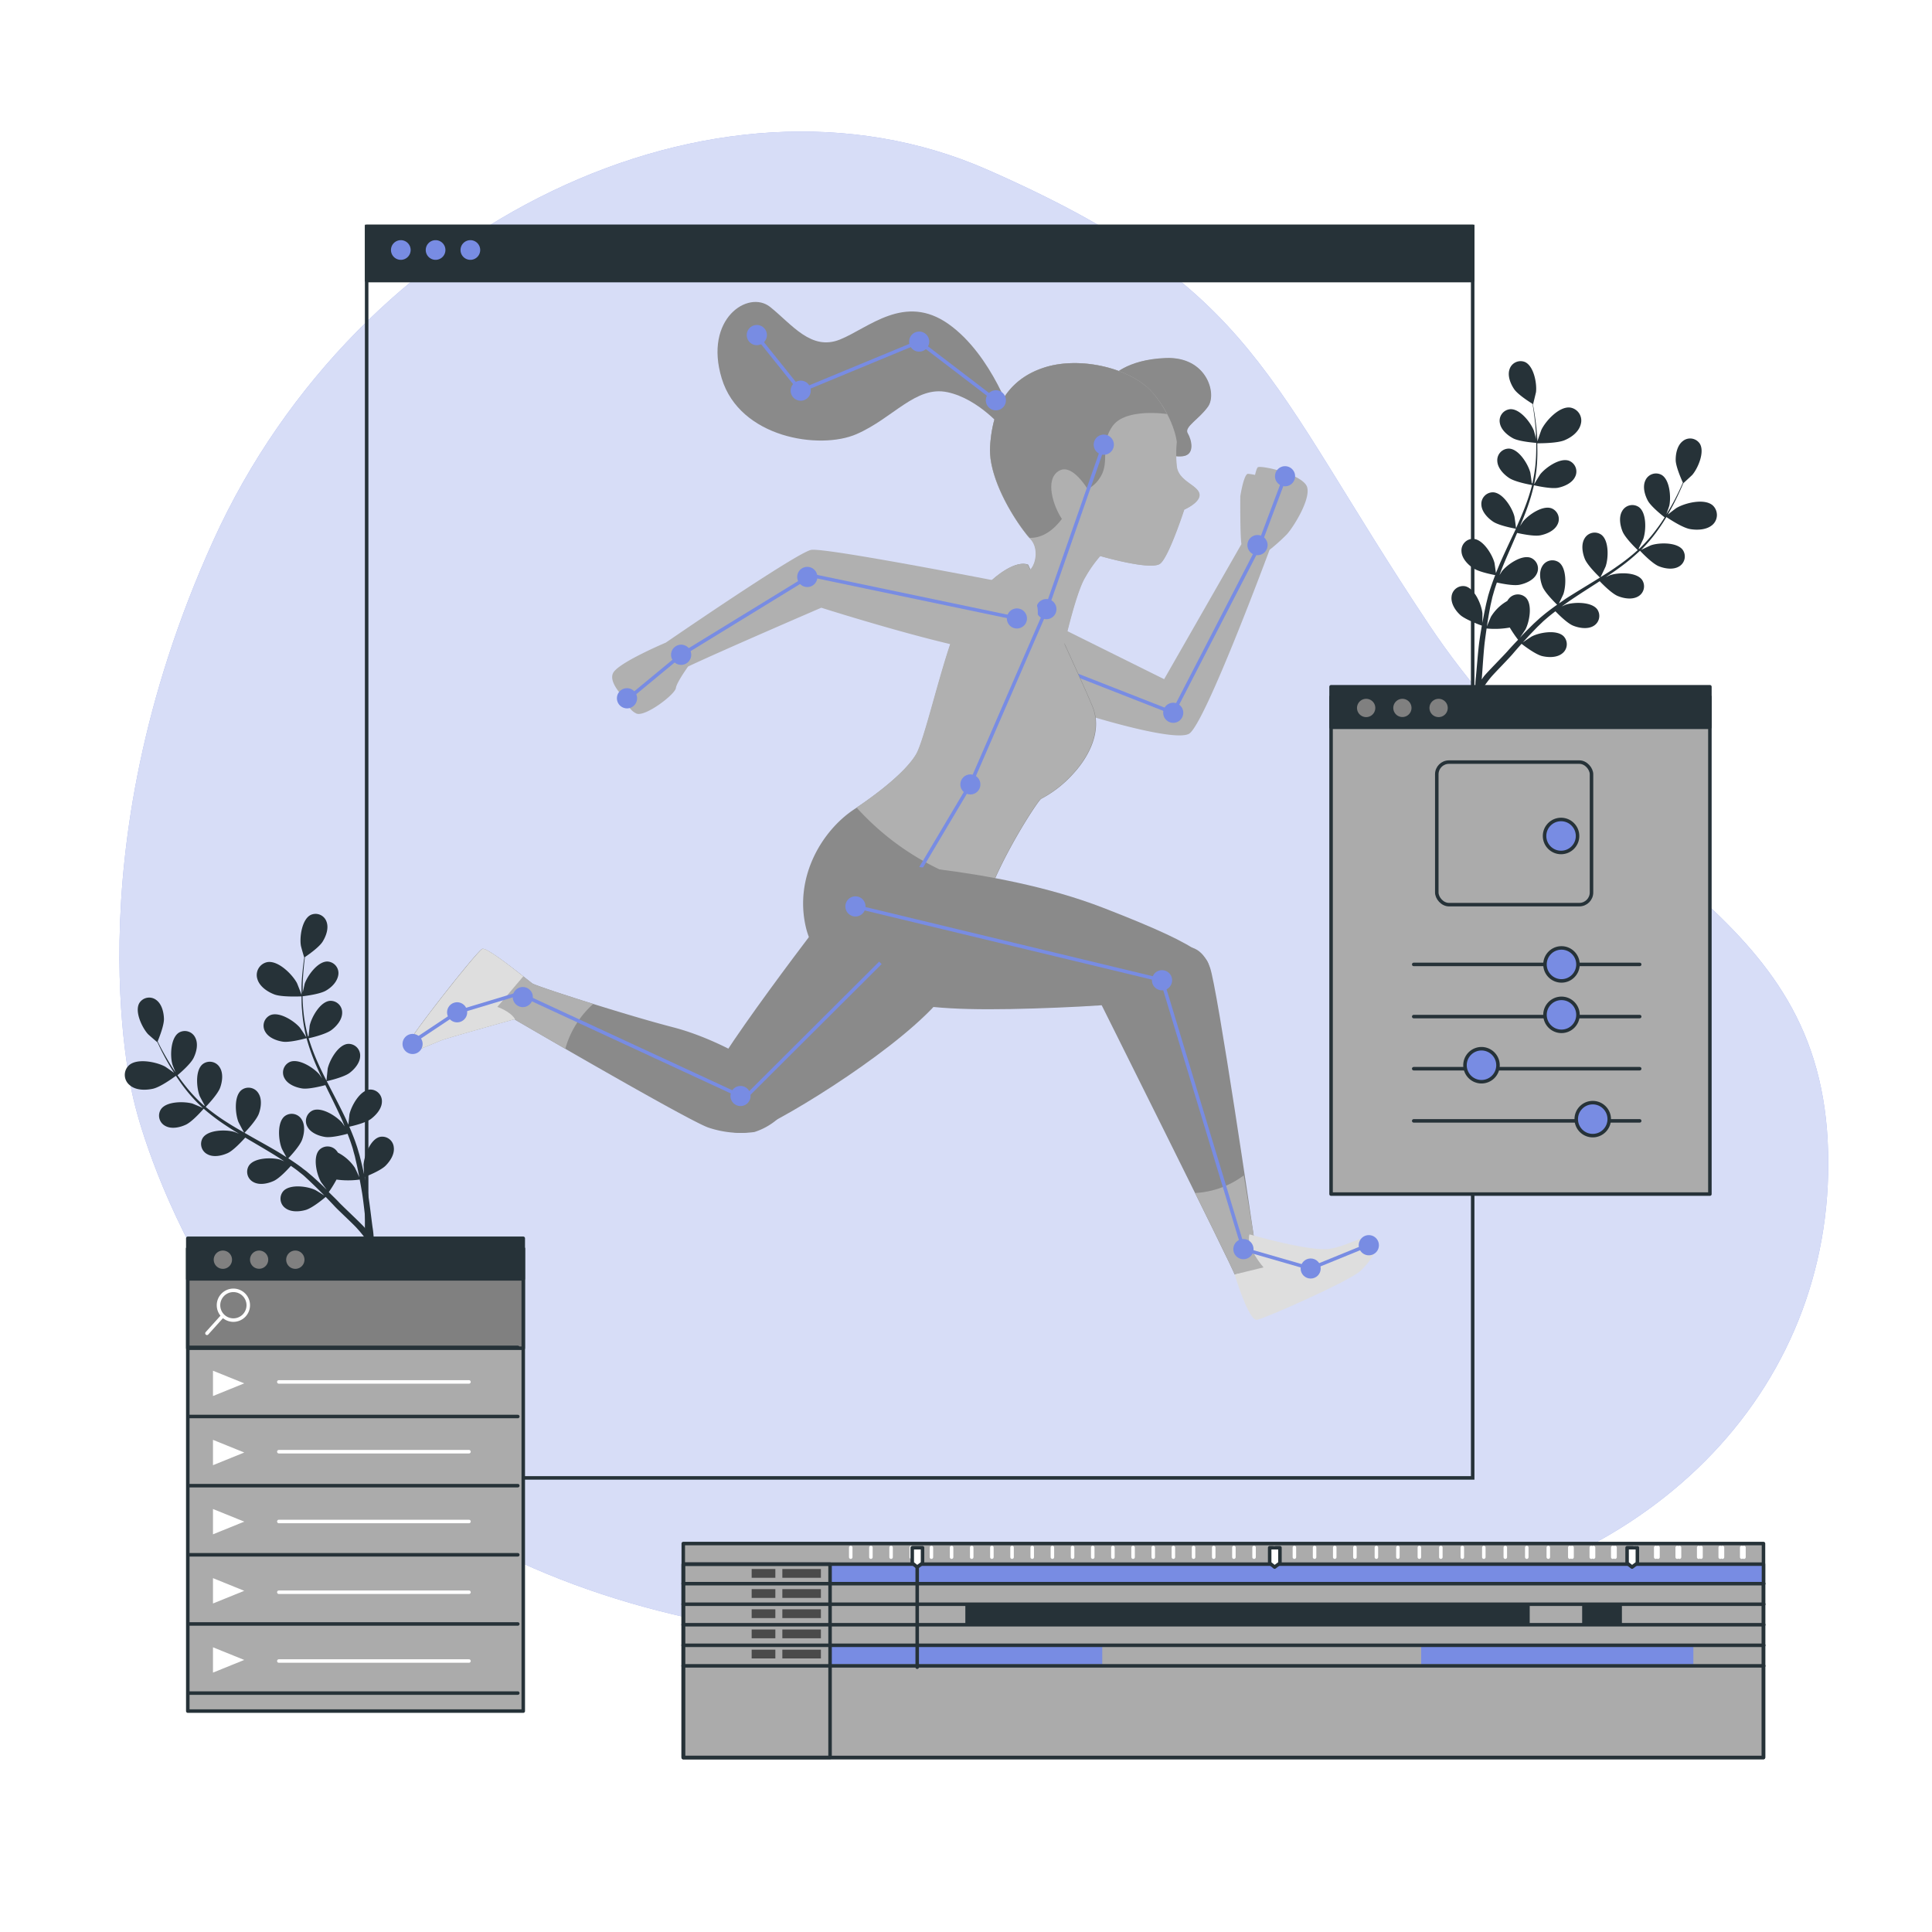 <svg class="animated" id="freepik_stories-animation" xmlns="http://www.w3.org/2000/svg" viewBox="0 0 500 500" version="1.1" xmlns:xlink="http://www.w3.org/1999/xlink" xmlns:svgjs="http://svgjs.com/svgjs"><style>svg#freepik_stories-animation:not(.animated) .animable {opacity: 0;}svg#freepik_stories-animation.animated #freepik--background-simple--inject-173 {animation: 1s 1 forwards cubic-bezier(.36,-0.01,.5,1.38) zoomIn;animation-delay: 0s;}svg#freepik_stories-animation.animated #freepik--Plants--inject-173 {animation: 1s 1 forwards cubic-bezier(.36,-0.01,.5,1.38) zoomOut,6s Infinite  linear floating;animation-delay: 0s,1s;}svg#freepik_stories-animation.animated #freepik--window-2--inject-173 {animation: 1s 1 forwards cubic-bezier(.36,-0.01,.5,1.38) zoomOut;animation-delay: 0s;}svg#freepik_stories-animation.animated #freepik--character-2--inject-173 {animation: 1s 1 forwards cubic-bezier(.36,-0.01,.5,1.38) fadeIn;animation-delay: 0s;}svg#freepik_stories-animation.animated #freepik--character-1--inject-173 {animation: 1s 1 forwards cubic-bezier(.36,-0.01,.5,1.38) fadeIn;animation-delay: 0.5s;opacity: 0}svg#freepik_stories-animation.animated #freepik--windows-1--inject-173 {animation: 1s 1 forwards cubic-bezier(.36,-0.01,.5,1.38) slideLeft,6s Infinite  linear floating;animation-delay: 0s,1s;}            @keyframes zoomIn {                0% {                    opacity: 0;                    transform: scale(0.5);                }                100% {                    opacity: 1;                    transform: scale(1);                }            }                    @keyframes zoomOut {                0% {                    opacity: 0;                    transform: scale(1.5);                }                100% {                    opacity: 1;                    transform: scale(1);                }            }                    @keyframes floating {                0% {                    opacity: 1;                    transform: translateY(0px);                }                50% {                    transform: translateY(-10px);                }                100% {                    opacity: 1;                    transform: translateY(0px);                }            }                    @keyframes fadeIn {                0% {                    opacity: 0;                }                100% {                    opacity: 1;                }            }                    @keyframes slideLeft {                0% {                    opacity: 0;                    transform: translateX(-30px);                }                100% {                    opacity: 1;                    transform: translateX(0);                }            }        </style><g id="freepik--background-simple--inject-173" style="transform-origin: 252.029px 229.798px 0px;" class="animable"><path d="M34.72,285.17s16.68,75.37,89.47,114S285.38,425,357.29,416.49,476.2,357.53,473,295.22s-60.79-70-103.22-133.61S325.72,74.73,255.44,43.88s-162.82,13.56-200.23,96S34.72,285.17,34.72,285.17Z" style="fill: rgb(120, 140, 227); transform-origin: 252.029px 229.798px 0px;" id="el3zs5fwrvx07" class="animable"></path><g id="elj6tjp4c9fu"><path d="M34.72,285.17s16.68,75.37,89.47,114S285.38,425,357.29,416.49,476.2,357.53,473,295.22s-60.79-70-103.22-133.61S325.72,74.73,255.44,43.88s-162.82,13.56-200.23,96S34.72,285.17,34.72,285.17Z" style="fill: rgb(255, 255, 255); opacity: 0.7; transform-origin: 252.029px 229.798px 0px;" class="animable"></path></g></g><g id="freepik--Plants--inject-173" style="transform-origin: 238.315px 207.159px 0px;" class="animable"><path d="M33.6,280.86c1.54,1.33,4,1.32,5.92.92s5.1-2.71,6-3.36c.69,1,1.43,2.11,2.26,3.17a38.88,38.88,0,0,0,4.68,5.11l.06.06c-.67-.31-2.58-1.11-2.73-1.16C47.6,285,43,285,41.63,287.12a3,3,0,0,0,1.19,4.29c1.57.85,3.72.38,5.25-.33,1.73-.79,4.43-3.9,4.64-4.15a53,53,0,0,0,5.63,4.27c1.14.76,2.31,1.5,3.5,2.21-.59-.24-1.12-.46-1.2-.48-2.16-.63-6.72-.58-8.14,1.52a3,3,0,0,0,1.2,4.28c1.57.85,3.72.38,5.25-.32s3.91-3.33,4.52-4l1.37.81c2.21,1.3,4.41,2.58,6.53,3.9.75.46,1.47.95,2.19,1.43-.52-.22-1-.4-1-.42-2.16-.63-6.72-.57-8.13,1.52a3,3,0,0,0,1.19,4.29c1.57.84,3.72.38,5.25-.33s3.68-3.07,4.41-3.89c.73.52,1.45,1,2.13,1.57.46.37.92.7,1.36,1.1L80,305.53c.8.77,1.63,1.55,2.4,2.32.54.53,1,1,1.55,1.56-.74-.47-2.21-1.37-2.34-1.43-2.05-1-6.56-1.59-8.28.27a3,3,0,0,0,.54,4.42c1.42,1.07,3.61.93,5.23.47,1.79-.51,4.82-3.06,5.19-3.38.84.86,1.64,1.7,2.39,2.51,1.07,1.14,5,4.75,5.83,5.75a30.42,30.42,0,0,1,2.28,2.83l1.93-.14a22,22,0,0,0-.29-3c-.27-1.88-.82-6.83-1.29-9.34-.22-1.19-.48-2.46-.76-3.77.45-.17,4.14-1.62,5.44-2.95s2.35-3.07,2.08-4.83a3,3,0,0,0-3.63-2.58c-2.45.63-4,4.9-4.18,7.15,0,.14.07,1.59.13,2.5-.12-.53-.23-1.05-.36-1.6-.24-1.08-.52-2.15-.81-3.31-.16-.55-.33-1.11-.49-1.67s-.38-1.14-.57-1.72c-.47-1.32-1-2.64-1.59-4,1-.22,4.3-1,5.66-2.05s2.78-2.68,2.78-4.47a3,3,0,0,0-3.2-3.09c-2.51.25-4.73,4.23-5.21,6.44,0,.13-.19,1.75-.27,2.65-.35-.79-.7-1.58-1.08-2.37-1.1-2.27-2.28-4.54-3.45-6.8l-1.07-2.09c.34-.07,4.35-1,5.86-2.1,1.35-1,2.79-2.68,2.79-4.46a3,3,0,0,0-3.2-3.09c-2.51.24-4.73,4.22-5.21,6.43,0,.17-.27,2.5-.3,3.1-.78-1.54-1.54-3.07-2.22-4.61a53.65,53.65,0,0,1-2.41-6.39c.16,0,4.35-.95,5.9-2.11,1.35-1,2.78-2.68,2.78-4.46a3,3,0,0,0-3.19-3.1c-2.52.25-4.74,4.23-5.22,6.44,0,.14-.21,1.92-.27,2.77h-.15a39.2,39.2,0,0,1-1.22-6.76c-.12-1.26-.18-2.46-.2-3.64.79-.09,4.43-.54,6-1.43s3-2.36,3.26-4.13a3,3,0,0,0-2.85-3.43c-2.52,0-5.16,3.68-5.88,5.82,0,.12-.31,1.35-.49,2.24,0-.53,0-1.08,0-1.58,0-1.92.16-3.66.3-5.21.08-.88.18-1.67.27-2.42.74-.49,3.68-2.53,4.59-4s1.63-3.5,1-5.17a3,3,0,0,0-4.1-1.73c-2.25,1.14-2.89,5.65-2.54,7.88,0,.19.85,3.15.89,3.13l0,0c-.11.71-.22,1.47-.31,2.31-.17,1.55-.35,3.3-.41,5.22,0,.68,0,1.38,0,2.1-.33-.9-1.1-2.84-1.17-3-1.21-2.27-4.87-5.94-7.7-5.43a3.4,3.4,0,0,0-2.55,4.37c.56,1.95,2.64,3.33,4.43,4s6.16.53,7,.49c0,1.17,0,2.37.13,3.62a39.69,39.69,0,0,0,1.08,6.85l0,.08c-.39-.63-1.55-2.35-1.65-2.47-1.46-1.72-5.29-4.19-7.63-3.22a3,3,0,0,0-1.36,4.23c.84,1.58,2.89,2.37,4.56,2.63,1.87.29,5.84-.82,6.16-.91a53.46,53.46,0,0,0,2.33,6.67c.54,1.26,1.11,2.52,1.7,3.78-.35-.54-.67-1-.73-1.07-1.46-1.72-5.29-4.19-7.62-3.22a3,3,0,0,0-1.37,4.23c.84,1.57,2.89,2.37,4.56,2.63s5.09-.62,6-.86l.69,1.44c1.13,2.29,2.26,4.57,3.3,6.85.37.8.7,1.6,1,2.4-.31-.47-.58-.87-.63-.92-1.46-1.72-5.29-4.19-7.63-3.22a3,3,0,0,0-1.36,4.23c.84,1.57,2.89,2.37,4.55,2.63s4.77-.54,5.83-.82c.32.83.64,1.66.91,2.48.18.57.38,1.1.52,1.67s.31,1.13.46,1.69c.24,1.08.51,2.2.72,3.26.16.74.29,1.44.43,2.15-.35-.8-1.09-2.35-1.16-2.48a11.69,11.69,0,0,0-4.38-3.89,3.36,3.36,0,0,0-.39-.54,3,3,0,0,0-4.45-.14c-1.7,1.87-.67,6.31.46,8.27.07.11.93,1.28,1.48,2-.39-.37-.76-.75-1.17-1.13-.8-.77-1.63-1.51-2.51-2.31l-1.33-1.13c-.44-.39-1-.74-1.43-1.12-1.12-.84-2.3-1.64-3.5-2.43.67-.7,3-3.23,3.58-4.83s.84-3.77-.14-5.26a3,3,0,0,0-4.37-.81c-2,1.59-1.62,6.14-.8,8.24,0,.13.81,1.57,1.24,2.36-.73-.47-1.46-.93-2.21-1.38-2.17-1.29-4.41-2.52-6.63-3.77l-2-1.15c.24-.25,3.09-3.2,3.73-5,.56-1.58.84-3.76-.14-5.25a3,3,0,0,0-4.37-.82c-2,1.6-1.62,6.14-.8,8.24.06.16,1.15,2.24,1.46,2.75-1.5-.85-3-1.71-4.4-2.62a53.16,53.16,0,0,1-5.53-4c.11-.12,3.1-3.18,3.75-5,.57-1.59.85-3.77-.13-5.26a3,3,0,0,0-4.38-.82c-2,1.6-1.61,6.14-.8,8.24.06.14.89,1.73,1.3,2.47l-.11.09a38.71,38.71,0,0,1-4.75-5c-.8-1-1.51-1.95-2.18-2.92.62-.51,3.4-2.9,4.17-4.48s1.25-3.65.44-5.24a3,3,0,0,0-4.26-1.29c-2.12,1.37-2.28,5.92-1.69,8.1,0,.12.48,1.29.83,2.14-.3-.44-.61-.89-.89-1.32-1-1.61-1.88-3.14-2.62-4.5-.42-.78-.78-1.5-1.11-2.17.34-.82,1.68-4.14,1.63-5.86s-.57-3.82-2-4.86a3,3,0,0,0-4.38.82c-1.25,2.19.71,6.31,2.23,8,.13.15,2.44,2.16,2.46,2.12l0,0c.31.65.64,1.35,1,2.1.71,1.38,1.53,2.94,2.54,4.58.25.4.5.82.77,1.24-.85-.61-2.18-1.54-2.31-1.61-2.26-1.23-7.34-2.27-9.42-.29A3.4,3.4,0,0,0,33.6,280.86Zm51.49,27.65a33.22,33.22,0,0,0,2-3.24,22,22,0,0,0,6,0c.22,1.17.43,2.32.61,3.4.4,2.46.9,7.35,1.12,9.19l.09.55-.64-.82c-1.11-1.23-5-4.85-6.47-6.35C87,310.36,86,309.44,85.09,308.51Z" style="fill: rgb(38, 50, 56); transform-origin: 67.119px 278.68px 0px;" id="el22zkybqshbri" class="animable"></path><path d="M443.26,130.8c-2.16-1.9-7.19-.65-9.4.67-.12.07-1.42,1.05-2.24,1.7.25-.43.49-.85.72-1.27.94-1.68,1.7-3.27,2.35-4.68.35-.76.66-1.47.93-2.14l0,0s2.25-2.06,2.37-2.21c1.46-1.73,3.25-5.92,1.91-8.06a3,3,0,0,0-4.41-.64c-1.41,1.09-1.85,3.25-1.82,4.93s1.49,5,1.86,5.8c-.3.68-.63,1.41-1,2.2-.68,1.4-1.47,3-2.44,4.61-.26.44-.55.9-.83,1.36.31-.86.72-2.05.75-2.17.49-2.2.15-6.75-2-8a3,3,0,0,0-4.2,1.46c-.75,1.62-.15,3.74.65,5.22s3.71,3.82,4.35,4.31c-.63,1-1.3,2-2.06,3a38.59,38.59,0,0,1-4.54,5.16l-.12-.09c.38-.75,1.15-2.37,1.2-2.51.73-2.13.89-6.69-1.13-8.2a3,3,0,0,0-4.34,1c-.92,1.53-.55,3.7.08,5.26.72,1.8,3.83,4.74,3.95,4.85a51.86,51.86,0,0,1-5.37,4.23c-1.38,1-2.82,1.88-4.28,2.79.28-.52,1.29-2.64,1.34-2.8.74-2.14.9-6.69-1.13-8.2a3,3,0,0,0-4.34,1c-.91,1.53-.55,3.69.08,5.26.71,1.76,3.68,4.59,3.93,4.83l-2,1.23c-2.17,1.33-4.36,2.66-6.48,4-.73.47-1.44,1-2.14,1.46.39-.8,1.09-2.27,1.14-2.4.73-2.14.89-6.69-1.13-8.21a3,3,0,0,0-4.34,1c-.92,1.53-.55,3.7.07,5.26s3.08,4,3.78,4.69c-1.17.83-2.32,1.68-3.41,2.57-.46.39-.95.77-1.37,1.17l-1.29,1.18c-.85.84-1.64,1.61-2.41,2.41-.39.4-.75.79-1.13,1.19.53-.76,1.34-2,1.4-2.08,1.05-2,1.9-6.48.12-8.28a3,3,0,0,0-4.43.32,3.87,3.87,0,0,0-.38.55,11.62,11.62,0,0,0-4.21,4.07c-.07.13-.74,1.71-1.06,2.53.11-.72.21-1.43.34-2.17.17-1.07.39-2.2.59-3.29l.39-1.7c.11-.58.3-1.12.45-1.69.24-.83.52-1.68.81-2.52,1.08.24,4.25.9,5.85.58s3.67-1.2,4.45-2.81a3,3,0,0,0-1.53-4.17c-2.38-.87-6.11,1.75-7.5,3.53,0,.05-.29.46-.59.94.3-.81.6-1.63.93-2.44.95-2.32,2-4.64,3-7,.22-.49.42-1,.64-1.47.9.21,4.34.95,6,.62s3.66-1.2,4.44-2.81a3,3,0,0,0-1.53-4.17c-2.38-.87-6.1,1.75-7.49,3.53,0,.06-.36.55-.69,1.09.54-1.28,1.07-2.56,1.55-3.84a52.79,52.79,0,0,0,2.06-6.76c.32.08,4.33,1,6.19.66,1.66-.33,3.67-1.21,4.45-2.81a3,3,0,0,0-1.54-4.18c-2.37-.87-6.1,1.76-7.49,3.53-.09.13-1.18,1.9-1.54,2.54a.24.24,0,0,1,0-.08,38.27,38.27,0,0,0,.8-6.89c.05-1.25,0-2.46,0-3.63.83,0,5.1,0,7-.77s3.79-2.23,4.26-4.2a3.4,3.4,0,0,0-2.72-4.27c-2.85-.39-6.36,3.43-7.47,5.74-.07.15-.76,2.13-1.05,3,0-.72-.08-1.43-.13-2.1-.14-1.92-.39-3.66-.62-5.2-.14-.83-.27-1.59-.41-2.3l.05,0s.74-3,.76-3.16c.26-2.24-.56-6.72-2.86-7.77a3,3,0,0,0-4,1.9c-.57,1.69.26,3.73,1.2,5.12s4,3.34,4.75,3.8c.13.74.25,1.53.37,2.41.2,1.54.41,3.28.51,5.19,0,.5,0,1,.06,1.58-.22-.89-.54-2.1-.58-2.21-.8-2.11-3.59-5.72-6.12-5.58a3,3,0,0,0-2.7,3.53c.28,1.77,1.94,3.2,3.43,4s5.2,1.13,6,1.19c0,1.17,0,2.38-.06,3.64a38.78,38.78,0,0,1-.94,6.81h-.15c-.1-.84-.35-2.61-.39-2.76-.56-2.18-2.94-6.07-5.47-6.21a3,3,0,0,0-3.07,3.22c.08,1.78,1.58,3.38,3,4.34,1.6,1.11,5.82,1.84,6,1.87a52.42,52.42,0,0,1-2.15,6.49c-.62,1.56-1.32,3.13-2,4.69-.06-.6-.38-2.92-.43-3.08-.56-2.19-2.94-6.07-5.47-6.22a3,3,0,0,0-3.07,3.22c.08,1.78,1.58,3.39,3,4.35,1.56,1.07,5.6,1.8,5.94,1.86-.33.71-.65,1.42-1,2.12-1.08,2.31-2.17,4.63-3.18,6.94-.34.8-.66,1.61-1,2.41-.11-.89-.34-2.5-.37-2.64-.57-2.18-2.95-6.07-5.47-6.22a3,3,0,0,0-3.07,3.22c.07,1.79,1.57,3.39,3,4.35s4.78,1.64,5.73,1.82c-.52,1.34-1,2.68-1.42,4-.17.58-.37,1.16-.5,1.73l-.42,1.7c-.25,1.16-.48,2.25-.68,3.34-.11.55-.2,1.07-.29,1.61,0-.92,0-2.37,0-2.5-.23-2.25-2-6.45-4.46-7a3,3,0,0,0-3.53,2.72c-.19,1.77,1,3.59,2.28,4.74s5.1,2.58,5.56,2.73c-.23,1.32-.44,2.6-.61,3.81-.37,2.52-.72,7.49-.92,9.37a22.07,22.07,0,0,0-.16,3l1.94.06a29.51,29.51,0,0,1,2.15-2.93c.84-1,4.58-4.79,5.6-6,.71-.84,1.48-1.71,2.28-2.6.39.3,3.52,2.73,5.32,3.17,1.64.39,3.84.44,5.22-.69a3,3,0,0,0,.35-4.43c-1.79-1.79-6.27-1-8.28.06-.13.07-1.56,1-2.28,1.52l1.48-1.62c.74-.79,1.54-1.61,2.31-2.41l1.26-1.21c.42-.42.87-.77,1.31-1.16.66-.56,1.36-1.11,2.07-1.65.76.79,3.05,3.09,4.56,3.71s3.73,1,5.26.11a3,3,0,0,0,1-4.33c-1.5-2-6.05-1.91-8.19-1.19l-1,.46c.7-.51,1.4-1,2.13-1.52,2.07-1.41,4.22-2.78,6.36-4.16.45-.28.89-.58,1.34-.87.64.68,3.1,3.19,4.68,3.84s3.73,1,5.26.11a3,3,0,0,0,1-4.33c-1.5-2-6-1.91-8.19-1.19-.08,0-.6.26-1.18.54,1.16-.77,2.3-1.55,3.41-2.36a52.57,52.57,0,0,0,5.45-4.5c.22.24,3.05,3.25,4.81,4,1.55.64,3.72,1,5.25.11a3,3,0,0,0,1-4.33c-1.5-2-6.06-1.91-8.2-1.19-.15.05-2,.93-2.69,1.26l.06,0a39.28,39.28,0,0,0,4.47-5.3c.79-1.1,1.49-2.19,2.13-3.26.91.61,4.21,2.78,6.11,3.11s4.39.23,5.88-1.15A3.4,3.4,0,0,0,443.26,130.8Zm-53,37.6c-1.39,1.56-5.15,5.33-6.21,6.61l-.6.84.06-.55c.15-1.84.44-6.76.75-9.22.14-1.1.3-2.25.47-3.43a21.82,21.82,0,0,0,6-.24,32.12,32.12,0,0,0,2.15,3.16C391.94,166.54,391.06,167.5,390.25,168.4Z" style="fill: rgb(38, 50, 56); transform-origin: 409.987px 135.809px 0px;" id="el08isa8mzq0qf" class="animable"></path></g><g id="freepik--window-2--inject-173" style="transform-origin: 238.01px 220.54px 0px;" class="animable"><rect x="94.89" y="58.6" width="286.24" height="323.88" style="fill: none; stroke: rgb(38, 50, 56); stroke-miterlimit: 10; stroke-width: 0.908px; transform-origin: 238.01px 220.54px 0px;" id="el7y1qw5xcgux" class="animable"></rect><rect x="94.89" y="58.6" width="286.24" height="14.01" style="fill: rgb(38, 50, 56); stroke: rgb(38, 50, 56); stroke-linecap: round; stroke-linejoin: round; stroke-width: 0.908px; transform-origin: 238.01px 65.605px 0px;" id="el52j9oynz8u3" class="animable"></rect><path d="M106.73,64.7a3,3,0,1,1-3-3A3,3,0,0,1,106.73,64.7Z" style="fill: rgb(120, 140, 227); stroke: rgb(38, 50, 56); stroke-linecap: round; stroke-linejoin: round; stroke-width: 0.908px; transform-origin: 103.73px 64.7px 0px;" id="elkeseuqcjhmt" class="animable"></path><path d="M115.73,64.7a3,3,0,1,1-3-3A3,3,0,0,1,115.73,64.7Z" style="fill: rgb(120, 140, 227); stroke: rgb(38, 50, 56); stroke-linecap: round; stroke-linejoin: round; stroke-width: 0.908px; transform-origin: 112.73px 64.7px 0px;" id="elssxu67am65" class="animable"></path><path d="M124.73,64.7a3,3,0,1,1-3-3A3,3,0,0,1,124.73,64.7Z" style="fill: rgb(120, 140, 227); stroke: rgb(38, 50, 56); stroke-linecap: round; stroke-linejoin: round; stroke-width: 0.908px; transform-origin: 121.73px 64.7px 0px;" id="el6pm5spvczfq" class="animable"></path></g><g id="freepik--character-2--inject-173" style="transform-origin: 230.518px 209.861px 0px;" class="animable"><path d="M338.31,126.16c-.83-3.31-11.64-5.75-12.75-5.25-.22.1-.48.84-.76,2a13.12,13.12,0,0,0-1.81-.29c-1.1,0-2,5.79-2,5.79s-.09,10,.29,12.41l-20,34.95-34.12-16.94c-2.55,9.85,13.88,26.14,13.88,26.14s22.63,7.11,26.66,4.94,20.86-47.61,20.86-47.61a49,49,0,0,0,4.51-4.05C334.65,136.51,339.14,129.46,338.31,126.16Z" style="fill: rgb(176, 176, 176); transform-origin: 302.651px 155.583px 0px;" id="eliwn63q7t2uf" class="animable"></path><polyline points="277.08 174.08 303.58 184.47 325.74 141.52 332.86 122.54" style="fill: none; stroke: rgb(120, 140, 227); stroke-miterlimit: 10; stroke-width: 0.908px; transform-origin: 304.97px 153.505px 0px;" id="elx46qc0r1izo" class="animable"></polyline><path d="M306,183.39a2.6,2.6,0,1,0-1.3,3.45A2.61,2.61,0,0,0,306,183.39Z" style="fill: rgb(120, 140, 227); transform-origin: 303.633px 184.468px 0px;" id="elbrd656viy4" class="animable"></path><path d="M327.82,140a2.61,2.61,0,1,0-1.3,3.45A2.6,2.6,0,0,0,327.82,140Z" style="fill: rgb(120, 140, 227); transform-origin: 325.443px 141.074px 0px;" id="elskta4lkcvll" class="animable"></path><path d="M335.17,123.25a2.6,2.6,0,1,0-2.6,2.6A2.6,2.6,0,0,0,335.17,123.25Z" style="fill: rgb(120, 140, 227); transform-origin: 332.57px 123.25px 0px;" id="elyfpbho7th9i" class="animable"></path><path d="M266.09,146.13S280.4,176.89,282.84,183s-.92,12.79-5.18,17.36a29.51,29.51,0,0,1-8.22,6.39c-.92.61-10.66,15.53-14.32,26.8S250,254.24,239,257.59s-27.41-4.57-30.45-17.66,4.26-25,12.48-30.46,14-10.66,16.14-14.31,6.1-21.32,9.75-31.06S261.21,144.3,266.09,146.13Z" style="fill: rgb(138, 138, 138); transform-origin: 245.755px 202.136px 0px;" id="elt61ma5xmkij" class="animable"></path><path d="M301.78,92.7c-6.36.2-10.2,2-12.25,3.31-6.18-2.28-13.75-2.8-19.66-.76a18.69,18.69,0,0,0-9.24,6.48,18.09,18.09,0,0,0-1.61,2.59,23.6,23.6,0,0,0-2.08,6,35.21,35.21,0,0,0-.69,5.07c0,.29,0,.59,0,.88,0,.09,0,.19,0,.28s0,.41,0,.62,0,.22,0,.34,0,.38.05.57,0,.23,0,.35,0,.38.07.57l.06.36.09.56c0,.12.05.25.08.37s.07.38.12.57l.09.36c0,.19.09.38.14.57s.07.24.1.36.11.39.17.58.07.24.11.36.12.38.19.57a3.59,3.59,0,0,0,.12.35c.06.2.13.39.2.59a3.42,3.42,0,0,1,.13.34c.08.19.15.39.22.58l.15.35c.07.19.15.37.23.56l.15.35c.08.19.16.37.25.56l.15.33.26.56.16.33.27.54c0,.11.11.23.17.34s.17.35.26.52l.18.33.27.5.18.33.27.48c.07.11.13.22.19.33l.26.45.21.34c.08.14.16.28.25.42l.21.34.23.38.23.35c.07.12.15.23.22.34s.15.24.23.35l.2.31.24.36.18.25.25.37.16.21.26.37.12.17.28.37.09.12.28.37.07.08.28.36,0,.05.28.34,0,0c.09.11.18.22.27.31h0c.14.17.28.31.39.43,2.27,2.27,1.62,6.16.33,7.78l-.25.31-.61-1.31c-4.88-1.83-15.54,8.22-19.19,18s-7.61,27.41-9.75,31.06-7.56,8.5-15.36,13.79a68.77,68.77,0,0,0,34.75,20.74c4.28-10.55,12.08-22.42,12.9-23a29.51,29.51,0,0,0,8.22-6.39c4.26-4.57,7.61-11.27,5.18-17.36-1-2.54-4.09-9.35-7.33-16.44,1-4.2,3.37-13.88,5.38-17.14a33.4,33.4,0,0,1,3.89-5.51s13.3,3.89,15.57,1.94,6.16-13.94,6.16-13.94,4.54-1.95,3.89-4.22-5.51-3.24-5.84-7.13c-.07-.92-.11-1.74-.13-2.46a7.38,7.38,0,0,0,1.64,0c3.3-.33,2.31-4.29,1.32-5.94s3-3.63,5.28-6.93S312.34,92.37,301.78,92.7Z" style="fill: rgb(176, 176, 176); transform-origin: 267.517px 161.216px 0px;" id="elg16xlk95hpr" class="animable"></path><path d="M287.59,97.65s3.63-4.62,14.19-5,13.2,9.24,10.89,12.54-6.27,5.28-5.28,6.93,2,5.61-1.32,5.94-5.28-1.32-5.61-4.29S291.88,98,287.59,97.65Z" style="fill: rgb(138, 138, 138); transform-origin: 300.517px 105.37px 0px;" id="ell7ky854w4zi" class="animable"></path><path d="M304.56,114.38s-.65-6.16-6.16-12.65S279.27,92,269.87,95.25s-13,10.7-13.62,20.1,8.1,21.73,10.37,24,1.62,6.16.33,7.78-1.95,2.59-1.95,2.59l10.05,18.81s3.25-14.92,5.84-19.13a33.4,33.4,0,0,1,3.89-5.51s13.3,3.89,15.57,1.94,6.16-13.94,6.16-13.94,4.54-1.95,3.89-4.22-5.51-3.24-5.84-7.13A30.75,30.75,0,0,1,304.56,114.38Z" style="fill: rgb(176, 176, 176); transform-origin: 283.341px 131.252px 0px;" id="eln1y9ryhkt8" class="animable"></path><path d="M298.4,101.73c-5.51-6.48-19.13-9.73-28.53-6.48s-13,10.7-13.62,20.1c-.64,9.22,7.76,21.23,10.23,23.84,2.36.11,7.92-1,12.14-12.17,0,0,3.57.65,6.16-3.56s-.32-8.43,3.24-13.3c3-4,11.29-3.38,14-3A29.31,29.31,0,0,0,298.4,101.73Z" style="fill: rgb(138, 138, 138); transform-origin: 279.118px 116.586px 0px;" id="el66s4syxej06" class="animable"></path><path d="M282.51,128.32s-4.54-8.75-8.43-6.48-1.3,9.4.65,12.32,6.81-1,6.81-1" style="fill: rgb(176, 176, 176); transform-origin: 277.286px 128.353px 0px;" id="elcd86xb8bv24" class="animable"></path><polyline points="285.66 115.08 270.81 157.64 251.13 203.01 225.84 245.57" style="fill: none; stroke: rgb(120, 140, 227); stroke-miterlimit: 10; stroke-width: 0.908px; transform-origin: 255.75px 180.325px 0px;" id="elfz770n51zm6" class="animable"></polyline><path d="M288.27,115.08a2.61,2.61,0,1,0-2.61,2.61A2.6,2.6,0,0,0,288.27,115.08Z" style="fill: rgb(120, 140, 227); transform-origin: 285.66px 115.08px 0px;" id="elhmm5e8gqdg" class="animable"></path><path d="M273.41,157.64a2.61,2.61,0,1,0-2.6,2.61A2.6,2.6,0,0,0,273.41,157.64Z" style="fill: rgb(120, 140, 227); transform-origin: 270.8px 157.64px 0px;" id="elw9dge8rzffe" class="animable"></path><circle cx="251.13" cy="203.01" r="2.6" style="fill: rgb(120, 140, 227); transform-origin: 251.13px 203.01px 0px;" id="elkqlb2y8zc4e" class="animable"></circle><circle cx="225.84" cy="245.57" r="2.6" style="fill: rgb(120, 140, 227); transform-origin: 225.84px 245.57px 0px;" id="ell3p8iawc02q" class="animable"></circle><path d="M263.85,151.5s-50.08-9.87-53.92-9.19c-3.13.56-28.41,17.69-37.62,24,0,0-12.16,5.13-13.61,7.81s3.44,7.06,3.44,7.06a4.58,4.58,0,0,0,2.6,3.5c2.29.89,10-5,10.18-6.61.13-1.12,2-3.93,3.15-5.57,8.45-4,34.48-15.22,34.48-15.22s44.63,14.19,49.9,11.5S272.44,155.48,263.85,151.5Z" style="fill: rgb(176, 176, 176); transform-origin: 213.509px 163.524px 0px;" id="eluu0otfghuhn" class="animable"></path><polyline points="263.18 160.05 209.84 148.9 176.26 169.49 162.14 181.16" style="fill: none; stroke: rgb(120, 140, 227); stroke-miterlimit: 10; stroke-width: 0.908px; transform-origin: 212.66px 165.03px 0px;" id="elxv9upmxgava" class="animable"></polyline><path d="M265.47,161.29a2.6,2.6,0,1,0-3.54,1.05A2.62,2.62,0,0,0,265.47,161.29Z" style="fill: rgb(120, 140, 227); transform-origin: 263.179px 160.056px 0px;" id="elps36mkk0zqi" class="animable"></path><path d="M211.22,150.56a2.61,2.61,0,1,0-3.53,1.05A2.6,2.6,0,0,0,211.22,150.56Z" style="fill: rgb(120, 140, 227); transform-origin: 208.928px 149.314px 0px;" id="el0btnhuij07q" class="animable"></path><path d="M178.55,170.74a2.61,2.61,0,1,0-3.53,1A2.6,2.6,0,0,0,178.55,170.74Z" style="fill: rgb(120, 140, 227); transform-origin: 176.279px 169.456px 0px;" id="el6tbhtjublcs" class="animable"></path><path d="M164.54,182a2.61,2.61,0,1,0-3.53,1A2.59,2.59,0,0,0,164.54,182Z" style="fill: rgb(120, 140, 227); transform-origin: 162.269px 180.717px 0px;" id="el8i6l2m2rkbk" class="animable"></path><path d="M262.31,109s-5.44-17.07-16.82-25.13-20.66,1-28.11,4S205,84,199.33,79.45s-17.23,3.07-12.55,18.48,25.37,18.57,34.89,14.42S237,99.75,245.2,101.5s14.51,9.56,14.51,9.56Z" style="fill: rgb(138, 138, 138); transform-origin: 224px 96.081px 0px;" id="elft9ycx4781c" class="animable"></path><polyline points="257.73 103.62 237.86 88.44 207.21 101.13 195.67 86.73" style="fill: none; stroke: rgb(120, 140, 227); stroke-miterlimit: 10; stroke-width: 0.908px; transform-origin: 226.7px 95.175px 0px;" id="elqy2gnh4nc5" class="animable"></polyline><path d="M209.49,102.38a2.6,2.6,0,1,0-3.53,1A2.6,2.6,0,0,0,209.49,102.38Z" style="fill: rgb(120, 140, 227); transform-origin: 207.223px 101.107px 0px;" id="elnpx5z6zd938" class="animable"></path><path d="M198.14,88a2.61,2.61,0,1,0-3.54,1A2.6,2.6,0,0,0,198.14,88Z" style="fill: rgb(120, 140, 227); transform-origin: 195.867px 86.72px 0px;" id="elahj1k6qk4j8" class="animable"></path><path d="M240.15,89.68a2.6,2.6,0,1,0-3.53,1A2.6,2.6,0,0,0,240.15,89.68Z" style="fill: rgb(120, 140, 227); transform-origin: 237.883px 88.407px 0px;" id="el8vfdt1hpgm6" class="animable"></path><path d="M260,104.87a2.6,2.6,0,1,0-3.53,1A2.6,2.6,0,0,0,260,104.87Z" style="fill: rgb(120, 140, 227); transform-origin: 257.733px 103.597px 0px;" id="ele2bxien2gsd" class="animable"></path><path d="M216,233.79S181.93,277.71,182.21,283s5.1,12.65,13.32,9.42,38.75-22,48.81-35S234.26,216.75,216,233.79Z" style="fill: rgb(138, 138, 138); transform-origin: 214.617px 260.807px 0px;" id="elnycukjv9as8" class="animable"></path><path d="M220.56,223.17s36.4.71,64.95,11.77,28.19,13.56,27.12,17.85-10.7,7.13-45,8.2-45-1.78-56-16.05" style="fill: rgb(138, 138, 138); transform-origin: 262.303px 242.181px 0px;" id="el943c8fyqtik" class="animable"></path><path d="M196.86,276.14s-10.67-7.18-22.77-10.31-35.23-10.58-36.29-11.3-11.63-9.49-13-8.95-19.32,23.39-19.43,25-.18,2.38,3.12,1l5.61-2.31c1.65-.67,19-5.49,19-5.49s44.2,25.8,50.12,28a26.44,26.44,0,0,0,12,1.19,17,17,0,0,0,6.46-3.77" style="fill: rgb(138, 138, 138); transform-origin: 153.507px 269.377px 0px;" id="elemejat5nxdm" class="animable"></path><path d="M153.52,259.82c-8.19-2.57-15.15-4.9-15.72-5.29-1.07-.72-11.63-9.49-13-8.95s-19.32,23.39-19.43,25-.18,2.38,3.12,1l5.61-2.31c1.65-.67,19-5.49,19-5.49s5.66,3.31,13.2,7.65A24.39,24.39,0,0,1,153.52,259.82Z" style="fill: rgb(176, 176, 176); transform-origin: 129.427px 258.926px 0px;" id="elwbo0zuu0ncc" class="animable"></path><path d="M128.71,260.59l6.71-7.9c-3.5-2.76-9.59-7.51-10.57-7.11-1.32.55-19.32,23.39-19.43,25s-.18,2.38,3.12,1l5.61-2.31c1.65-.67,19-5.49,19-5.49l.22.13C132.25,261.76,128.71,260.59,128.71,260.59Z" style="fill: rgb(222, 222, 222); transform-origin: 120.402px 258.926px 0px;" id="el89ls7prm0xs" class="animable"></path><polyline points="227.84 249.19 192.76 284.16 134.39 257.13 118.31 261.98 105.42 270.56" style="fill: none; stroke: rgb(120, 140, 227); stroke-miterlimit: 10; stroke-width: 0.908px; transform-origin: 166.63px 266.675px 0px;" id="el3ut71loudpi" class="animable"></polyline><path d="M194,284.75a2.6,2.6,0,1,0-3.46,1.25A2.6,2.6,0,0,0,194,284.75Z" style="fill: rgb(120, 140, 227); transform-origin: 191.646px 283.647px 0px;" id="elur4d2pyirx" class="animable"></path><path d="M137.65,259.15a2.6,2.6,0,1,0-3.46,1.24A2.6,2.6,0,0,0,137.65,259.15Z" style="fill: rgb(120, 140, 227); transform-origin: 135.3px 258.039px 0px;" id="el2vtqn6jvarc" class="animable"></path><path d="M120.66,263.09a2.6,2.6,0,1,0-3.46,1.25A2.61,2.61,0,0,0,120.66,263.09Z" style="fill: rgb(120, 140, 227); transform-origin: 118.306px 261.985px 0px;" id="elasdchz26874" class="animable"></path><path d="M109.13,271.28a2.6,2.6,0,1,0-3.46,1.25A2.59,2.59,0,0,0,109.13,271.28Z" style="fill: rgb(120, 140, 227); transform-origin: 106.776px 270.178px 0px;" id="elcqjurygif5r" class="animable"></path><path d="M319.51,329.83c2.33-.78,8.39-.75,12.54-2-4.15-4.33-7.57-7.92-7.57-7.92s-9.44-64.61-11.36-69.6-5.4-6.37-9.91-4.56l-20,10.59S319.59,329.17,319.51,329.83Z" style="fill: rgb(138, 138, 138); transform-origin: 307.63px 287.41px 0px;" id="el3d90sf03691" class="animable"></path><path d="M319.51,329.83c2.33-.78,8.39-.75,12.54-2-4.15-4.33-7.57-7.92-7.57-7.92s-1.07-6.59-2.6-15.71a23.17,23.17,0,0,1-12.59,4.55C314.8,319.88,319.54,329.55,319.51,329.83Z" style="fill: rgb(176, 176, 176); transform-origin: 320.67px 317.015px 0px;" id="el8hzqfb6itdm" class="animable"></path><path d="M325.29,341.57c2.14-.37,24-10.05,26.81-12.67s6.17-7.77,3.19-8.53-6.11,2-11.16,2.82-20.76-3.74-20.76-3.74C322.32,322.67,327,328,327,328l-7.48,1.83S323.15,341.94,325.29,341.57Z" style="fill: rgb(222, 222, 222); transform-origin: 337.987px 330.514px 0px;" id="elup34ljsi26" class="animable"></path><polyline points="355.6 321.6 339.2 328.29 321.81 323.27 300.73 253.69 221.42 234.59" style="fill: none; stroke: rgb(120, 140, 227); stroke-miterlimit: 10; stroke-width: 0.908px; transform-origin: 288.51px 281.44px 0px;" id="elcohw594fr2g" class="animable"></polyline><path d="M324.41,323.27a2.61,2.61,0,1,0-2.6,2.61A2.6,2.6,0,0,0,324.41,323.27Z" style="fill: rgb(120, 140, 227); transform-origin: 321.8px 323.27px 0px;" id="elx6tmaoaiwgg" class="animable"></path><path d="M303.34,253.69a2.61,2.61,0,1,0-2.61,2.61A2.6,2.6,0,0,0,303.34,253.69Z" style="fill: rgb(120, 140, 227); transform-origin: 300.73px 253.69px 0px;" id="elx3ji9lqlxwa" class="animable"></path><path d="M224,234.59a2.61,2.61,0,1,0-2.6,2.6A2.61,2.61,0,0,0,224,234.59Z" style="fill: rgb(120, 140, 227); transform-origin: 221.39px 234.58px 0px;" id="elvne2ytv8vzl" class="animable"></path><circle cx="339.2" cy="328.29" r="2.6" style="fill: rgb(120, 140, 227); transform-origin: 339.2px 328.29px 0px;" id="elr1ipu7r4pik" class="animable"></circle><path d="M356.86,322.27a2.61,2.61,0,1,0-2.6,2.6A2.59,2.59,0,0,0,356.86,322.27Z" style="fill: rgb(120, 140, 227); transform-origin: 354.25px 322.26px 0px;" id="elfaankb72xuj" class="animable"></path></g><g id="freepik--character-1--inject-173" style="transform-origin: 242.445px 232.845px 0px;" class="animable"><line x1="114.01" y1="372.25" x2="370.88" y2="372.25" style="fill: none; stroke: rgb(38, 50, 56); stroke-miterlimit: 10; stroke-width: 0.908px; transform-origin: 242.445px 372.25px 0px;" id="elqmcfae1fjd" class="animable"></line><path d="M262.12,107.53s-12.93-12.4-26.78-14-17.68,10.76-22.78,17S199.8,113,192.7,111.72,179,122.65,190.51,134s31.16,4.19,37.54-4,7.47-18.41,15.49-20.77,17.31,1.45,17.31,1.45Z" style="fill: rgb(38, 50, 56); stroke: rgb(38, 50, 56); stroke-miterlimit: 10; stroke-width: 0.908px; transform-origin: 223.191px 116.635px 0px;" id="elx7rvp25qi3" class="animable"></path><polyline points="255.55 105.04 230.84 101.2 209.98 127 192.97 119.86" style="fill: none; stroke: rgb(120, 140, 227); stroke-miterlimit: 10; stroke-width: 0.908px; transform-origin: 224.26px 114.1px 0px;" id="ely3m0rmy01lg" class="animable"></polyline><path d="M212.59,127a2.61,2.61,0,1,0-2.61,2.6A2.61,2.61,0,0,0,212.59,127Z" style="fill: rgb(120, 140, 227); transform-origin: 209.98px 126.99px 0px;" id="el0hlcg4r22745" class="animable"></path><circle cx="193.12" cy="119.77" r="2.6" style="fill: rgb(120, 140, 227); transform-origin: 193.12px 119.77px 0px;" id="elf6wweg6bcus" class="animable"></circle><path d="M233.45,101.2a2.61,2.61,0,1,0-2.61,2.6A2.61,2.61,0,0,0,233.45,101.2Z" style="fill: rgb(120, 140, 227); transform-origin: 230.84px 101.19px 0px;" id="elxwbtfw9cd5" class="animable"></path><path d="M258.15,105a2.6,2.6,0,1,0-2.6,2.6A2.6,2.6,0,0,0,258.15,105Z" style="fill: rgb(120, 140, 227); transform-origin: 255.55px 105px 0px;" id="elu5l4fzlvdk" class="animable"></path><path d="M271,159.83,295,189.37,328.82,165s9.75-15.53,11-15.53,10,6.7,9.44,10.05-7.62,7.92-9.75,8.83a50.07,50.07,0,0,1-5.79,1.83S299.59,204.6,295,204.91s-22.23-15.54-22.23-15.54S264.56,167.75,271,159.83Z" style="fill: rgb(255, 255, 255); stroke: rgb(38, 50, 56); stroke-miterlimit: 10; stroke-width: 0.908px; transform-origin: 308.91px 177.192px 0px;" id="el7ak6jfay9j" class="animable"></path><path d="M327.6,166.29c0-1.24,4.95-11.88,4.95-11.88s3.22-4.95,4.21-4.46,6.68,4.7,5.94,5.94-5.7-.74-5.7-.74,3,5.2-1,8.91" style="fill: rgb(255, 255, 255); stroke: rgb(38, 50, 56); stroke-miterlimit: 10; stroke-width: 0.908px; transform-origin: 335.183px 158.103px 0px;" id="elf9b2fgdqnqh" class="animable"></path><line x1="338.24" y1="156.63" x2="343.69" y2="161.34" style="fill: none; stroke: rgb(38, 50, 56); stroke-miterlimit: 10; stroke-width: 0.908px; transform-origin: 340.965px 158.985px 0px;" id="ely9hj0riq8wl" class="animable"></line><polyline points="265.66 166.63 293.49 198.25 331.43 168.32 345.76 153.99" style="fill: none; stroke: rgb(120, 140, 227); stroke-miterlimit: 10; stroke-width: 0.908px; transform-origin: 305.71px 176.12px 0px;" id="el8ckgph1tjqf" class="animable"></polyline><path d="M296.09,198.25a2.61,2.61,0,1,0-2.6,2.61A2.59,2.59,0,0,0,296.09,198.25Z" style="fill: rgb(120, 140, 227); transform-origin: 293.48px 198.25px 0px;" id="ele43sv3lpyra" class="animable"></path><path d="M334,167.78a2.6,2.6,0,1,0-2.6,2.6A2.6,2.6,0,0,0,334,167.78Z" style="fill: rgb(120, 140, 227); transform-origin: 331.4px 167.78px 0px;" id="elvgrbpoccs5" class="animable"></path><path d="M287.59,97.65s3.63-4.62,14.19-5,13.2,9.24,10.89,12.54-6.27,5.28-5.28,6.93,2,5.61-1.32,5.94-5.28-1.32-5.61-4.29S291.88,98,287.59,97.65Z" style="fill: rgb(38, 50, 56); stroke: rgb(38, 50, 56); stroke-miterlimit: 10; stroke-width: 0.908px; transform-origin: 300.517px 105.37px 0px;" id="el7xgspf65yjb" class="animable"></path><path d="M304.56,114.38s-.65-6.16-6.16-12.65S279.27,92,269.87,95.25s-13,10.7-13.62,20.1,8.1,21.73,10.37,24,1.62,6.16.33,7.78-1.95,2.59-1.95,2.59l10.05,18.81s3.25-14.92,5.84-19.13a33.4,33.4,0,0,1,3.89-5.51s13.3,3.89,15.57,1.94,6.16-13.94,6.16-13.94,4.54-1.95,3.89-4.22-5.51-3.24-5.84-7.13A30.75,30.75,0,0,1,304.56,114.38Z" style="fill: rgb(255, 255, 255); stroke: rgb(38, 50, 56); stroke-miterlimit: 10; stroke-width: 0.908px; transform-origin: 283.341px 131.252px 0px;" id="el88g95jjnm2l" class="animable"></path><ellipse cx="299.85" cy="122.88" rx="1.06" ry="2.11" style="fill: rgb(38, 50, 56); transform-origin: 299.85px 122.88px 0px;" id="elco0jobsuypu" class="animable"></ellipse><path d="M296,116.36a4.32,4.32,0,0,1,5.29.71" style="fill: none; stroke: rgb(38, 50, 56); stroke-miterlimit: 10; stroke-width: 0.908px; transform-origin: 298.645px 116.416px 0px;" id="el2hx2s2lu6jd" class="animable"></path><path d="M302.16,135.1s-4.08.41-4.89-2.45" style="fill: none; stroke: rgb(38, 50, 56); stroke-miterlimit: 10; stroke-width: 0.908px; transform-origin: 299.715px 133.885px 0px;" id="el77uf0p4erw5" class="animable"></path><path d="M298.4,101.73c-5.51-6.48-19.13-9.73-28.53-6.48s-13,10.7-13.62,20.1c-.64,9.22,7.76,21.23,10.23,23.84,2.36.11,7.92-1,12.14-12.17,0,0,3.57.65,6.16-3.56s-.32-8.43,3.24-13.3c3-4,11.29-3.38,14-3A29.31,29.31,0,0,0,298.4,101.73Z" style="fill: rgb(38, 50, 56); stroke: rgb(38, 50, 56); stroke-miterlimit: 10; stroke-width: 0.908px; transform-origin: 279.118px 116.586px 0px;" id="eluif1fuuuzee" class="animable"></path><path d="M282.51,128.32s-4.54-8.75-8.43-6.48-1.3,9.4.65,12.32,6.81-1,6.81-1" style="fill: rgb(255, 255, 255); stroke: rgb(38, 50, 56); stroke-miterlimit: 10; stroke-width: 0.908px; transform-origin: 277.286px 128.353px 0px;" id="ellpea9uxjqw" class="animable"></path><path d="M266.09,146.13S280.4,176.89,282.84,183s-.92,12.79-5.18,17.36a29.51,29.51,0,0,1-8.22,6.39c-.92.61-10.66,15.53-14.32,26.8S250,254.24,239,257.59s-27.41-4.57-30.45-17.66,4.26-25,12.48-30.46,14-10.66,16.14-14.31,6.1-21.32,9.75-31.06S261.21,144.3,266.09,146.13Z" style="fill: rgb(38, 50, 56); stroke: rgb(38, 50, 56); stroke-miterlimit: 10; stroke-width: 0.908px; transform-origin: 245.755px 202.136px 0px;" id="elzh3y49jqbt9" class="animable"></path><path d="M277.66,200.34c4.26-4.57,7.61-11.27,5.18-17.36s-16.75-36.85-16.75-36.85c-4.88-1.83-15.54,8.22-19.19,18s-7.61,27.41-9.75,31.06-7.56,8.5-15.36,13.79a68.77,68.77,0,0,0,34.75,20.74c4.28-10.55,12.08-22.42,12.9-23A29.51,29.51,0,0,0,277.66,200.34Z" style="fill: gray; stroke: rgb(38, 50, 56); stroke-miterlimit: 10; stroke-width: 0.908px; transform-origin: 252.724px 187.816px 0px;" id="el0529rvg2hua" class="animable"></path><path d="M256.35,174.1s4.42,17.67,7.23,22.09" style="fill: none; stroke: rgb(38, 50, 56); stroke-miterlimit: 10; stroke-width: 0.908px; transform-origin: 259.965px 185.145px 0px;" id="eldasud4pvchr" class="animable"></path><path d="M252.34,175.31s4,10.44,5.62,15.26" style="fill: none; stroke: rgb(38, 50, 56); stroke-miterlimit: 10; stroke-width: 0.908px; transform-origin: 255.15px 182.94px 0px;" id="elq8mnvngkaul" class="animable"></path><path d="M229.45,211a82.35,82.35,0,0,0,29.31-1.2" style="fill: none; stroke: rgb(38, 50, 56); stroke-miterlimit: 10; stroke-width: 0.908px; transform-origin: 244.105px 210.792px 0px;" id="elsoaysjixpys" class="animable"></path><path d="M237.08,208.23s18-.94,29.31-4.41" style="fill: none; stroke: rgb(38, 50, 56); stroke-miterlimit: 10; stroke-width: 0.908px; transform-origin: 251.735px 206.025px 0px;" id="eli7nir7x4xwn" class="animable"></path><polyline points="285.66 115.08 270.81 157.64 251.13 203.01 225.84 245.57" style="fill: none; stroke: rgb(120, 140, 227); stroke-miterlimit: 10; stroke-width: 0.908px; transform-origin: 255.75px 180.325px 0px;" id="elfo90ucs8va" class="animable"></polyline><path d="M288.27,115.08a2.61,2.61,0,1,0-2.61,2.61A2.6,2.6,0,0,0,288.27,115.08Z" style="fill: rgb(120, 140, 227); transform-origin: 285.66px 115.08px 0px;" id="elyigjt2oe238" class="animable"></path><path d="M273.41,157.64a2.61,2.61,0,1,0-2.6,2.61A2.6,2.6,0,0,0,273.41,157.64Z" style="fill: rgb(120, 140, 227); transform-origin: 270.8px 157.64px 0px;" id="el2pr3rbxcja" class="animable"></path><circle cx="251.13" cy="203.01" r="2.6" style="fill: rgb(120, 140, 227); transform-origin: 251.13px 203.01px 0px;" id="eljp9v6fkr4zq" class="animable"></circle><circle cx="225.84" cy="245.57" r="2.6" style="fill: rgb(120, 140, 227); transform-origin: 225.84px 245.57px 0px;" id="el3bmfy3bnd8g" class="animable"></circle><path d="M210.57,240.3s-12.14,54.24-9.64,58.88,10,9.28,16.06,2.86,25.7-36.41,29.26-52.47S219.85,217.1,210.57,240.3Z" style="fill: rgb(38, 50, 56); stroke: rgb(38, 50, 56); stroke-miterlimit: 10; stroke-width: 0.908px; transform-origin: 223.567px 266.985px 0px;" id="elcra0bungr" class="animable"></path><path d="M204.5,289.19s-10.71,7.14-18.2,17.13S163.1,334.87,162,335.58s-13.2,7.14-13.2,8.57,14.27,26.76,15.7,27.48,2.14,1.07,2.14-2.5v-6.07c0-1.78,2.14-19.63,2.14-19.63s40.69-31,45-35.68,8.92-13.92,8.92-13.92" style="fill: rgb(38, 50, 56); stroke: rgb(38, 50, 56); stroke-miterlimit: 10; stroke-width: 0.908px; transform-origin: 185.75px 330.644px 0px;" id="elvwdhl9o3sd" class="animable"></path><path d="M172.91,323.05c-5.49,6.6-10.3,12.15-10.88,12.53-1.07.72-13.2,7.14-13.2,8.57s14.27,26.76,15.7,27.48,2.14,1.07,2.14-2.5v-6.07c0-1.78,2.14-19.63,2.14-19.63s5.21-4,12.1-9.29A24.38,24.38,0,0,1,172.91,323.05Z" style="fill: rgb(255, 255, 255); stroke: rgb(38, 50, 56); stroke-miterlimit: 10; stroke-width: 0.908px; transform-origin: 164.87px 347.574px 0px;" id="elkw6irhnuogh" class="animable"></path><path d="M164.17,346.29l-4.75-9.21c-3.88,2.18-10.59,6-10.59,7.07,0,1.42,14.27,26.76,15.7,27.48s2.14,1.07,2.14-2.5v-6.07c0-1.78,2.14-19.63,2.14-19.63l.21-.15C166.6,343.46,164.17,346.29,164.17,346.29Z" style="fill: rgb(255, 255, 255); stroke: rgb(38, 50, 56); stroke-miterlimit: 10; stroke-width: 0.908px; transform-origin: 158.925px 354.589px 0px;" id="elsdck3s3c5dq" class="animable"></path><polyline points="227.84 249.19 210.98 295.76 166.41 339.52 162.8 358.39 166.41 371.64" style="fill: none; stroke: rgb(120, 140, 227); stroke-miterlimit: 10; stroke-width: 0.908px; transform-origin: 195.32px 310.415px 0px;" id="elvivagxmt26" class="animable"></polyline><path d="M212.38,295.76a2.61,2.61,0,1,0-2.6,2.6A2.59,2.59,0,0,0,212.38,295.76Z" style="fill: rgb(120, 140, 227); transform-origin: 209.77px 295.75px 0px;" id="elyzrjo9qlvrp" class="animable"></path><path d="M169,339.52a2.61,2.61,0,1,0-2.61,2.61A2.61,2.61,0,0,0,169,339.52Z" style="fill: rgb(120, 140, 227); transform-origin: 166.39px 339.52px 0px;" id="el33tay1diezy" class="animable"></path><path d="M165.61,358.4A2.61,2.61,0,1,0,163,361,2.6,2.6,0,0,0,165.61,358.4Z" style="fill: rgb(120, 140, 227); transform-origin: 163px 358.39px 0px;" id="elamf365btr9e" class="animable"></path><path d="M168.82,370.44a2.61,2.61,0,1,0-2.6,2.61A2.59,2.59,0,0,0,168.82,370.44Z" style="fill: rgb(120, 140, 227); transform-origin: 166.21px 370.44px 0px;" id="elaluhk5brk24" class="animable"></path><path d="M220.56,223.17s36.4.71,64.95,11.77,28.19,13.56,27.12,17.85-10.7,7.13-45,8.2-45-1.78-56-16.05" style="fill: rgb(38, 50, 56); stroke: rgb(38, 50, 56); stroke-miterlimit: 10; stroke-width: 0.908px; transform-origin: 262.303px 242.181px 0px;" id="elxxdwj5bi8o" class="animable"></path><path d="M279.09,255.64,245.9,309.53s-12.14,3.57-11.78,5.71,7.14,22.84,8.57,26.41,5,8.56,6.78,6.07.35-6.43,1.42-11.42,5.36-22.84,5.36-22.84,51-50.32,54.24-54.61,3.21-7.13-.71-10" style="fill: rgb(38, 50, 56); stroke: rgb(38, 50, 56); stroke-miterlimit: 10; stroke-width: 0.908px; transform-origin: 273.47px 298.62px 0px;" id="elf92fs2l68yu" class="animable"></path><path d="M256.44,292.41,245.9,309.53s-12.14,3.57-11.78,5.71,7.14,22.84,8.57,26.41,5,8.56,6.78,6.07.35-6.43,1.42-11.42,5.36-22.84,5.36-22.84l11.22-11.1C260.11,300.68,257.42,295.65,256.44,292.41Z" style="fill: rgb(255, 255, 255); stroke: rgb(38, 50, 56); stroke-miterlimit: 10; stroke-width: 0.908px; transform-origin: 250.791px 320.4px 0px;" id="elggxl97xy9u" class="animable"></path><path d="M234.12,315.24c.36,2.14,7.14,22.84,8.57,26.41s5,8.56,6.78,6.07.35-6.43,1.42-11.42,5.36-22.84,5.36-22.84c-3.21-1.08-8.57,3.56-8.57,3.56l-1.78-7.49S233.76,313.1,234.12,315.24Z" style="fill: rgb(255, 255, 255); stroke: rgb(38, 50, 56); stroke-miterlimit: 10; stroke-width: 0.908px; transform-origin: 245.181px 328.96px 0px;" id="el3yps45zxiiz" class="animable"></path><polyline points="219.81 234.33 300.92 252.4 252.34 312.62 247.92 332.7 249.47 347.72" style="fill: none; stroke: rgb(120, 140, 227); stroke-miterlimit: 10; stroke-width: 0.908px; transform-origin: 260.365px 291.025px 0px;" id="elwuftgs4i1i" class="animable"></polyline><path d="M222,233.93a2.61,2.61,0,1,0-2.61,2.6A2.61,2.61,0,0,0,222,233.93Z" style="fill: rgb(120, 140, 227); transform-origin: 219.39px 233.92px 0px;" id="elg84ckflolw" class="animable"></path><path d="M302.32,252.4a2.61,2.61,0,1,0-2.61,2.6A2.61,2.61,0,0,0,302.32,252.4Z" style="fill: rgb(120, 140, 227); transform-origin: 299.71px 252.39px 0px;" id="elukq42snljdm" class="animable"></path><circle cx="253.14" cy="313.43" r="2.6" style="fill: rgb(120, 140, 227); transform-origin: 253.14px 313.43px 0px;" id="el8eww9r343j3" class="animable"></circle><circle cx="247.92" cy="332.7" r="2.6" style="fill: rgb(120, 140, 227); transform-origin: 247.92px 332.7px 0px;" id="elbzvebtdhci" class="animable"></circle><path d="M252.53,348.16a2.61,2.61,0,1,0-2.6,2.61A2.59,2.59,0,0,0,252.53,348.16Z" style="fill: rgb(120, 140, 227); transform-origin: 249.92px 348.16px 0px;" id="eli6h37edtsb" class="animable"></path><path d="M259.69,152.22S211,167.45,207.92,169.88c-2.49,2-16.52,29.11-21.61,39,0,0-8.24,10.31-8.24,13.35s6.4,4.57,6.4,4.57a4.57,4.57,0,0,0,4,1.83c2.43-.3,6.39-9.14,5.78-10.66-.42-1.05-.11-4.42.12-6.41,5.5-7.54,23-29.83,23-29.83s46-8.83,49.34-13.7S269.13,151.61,259.69,152.22Z" style="fill: rgb(255, 255, 255); stroke: rgb(38, 50, 56); stroke-miterlimit: 10; stroke-width: 0.908px; transform-origin: 223.271px 190.42px 0px;" id="elxu87lo0nf" class="animable"></path><polyline points="263.18 160.05 210.98 175.71 191.31 209.84 184.47 226.83" style="fill: none; stroke: rgb(120, 140, 227); stroke-miterlimit: 10; stroke-width: 0.908px; transform-origin: 223.825px 193.44px 0px;" id="elqavxdnfpo9" class="animable"></polyline><path d="M265.78,160.05a2.61,2.61,0,1,0-2.6,2.61A2.59,2.59,0,0,0,265.78,160.05Z" style="fill: rgb(120, 140, 227); transform-origin: 263.17px 160.05px 0px;" id="el7u278dkde4c" class="animable"></path><circle cx="210.38" cy="176.51" r="2.6" style="fill: rgb(120, 140, 227); transform-origin: 210.38px 176.51px 0px;" id="elx78ruhyk9r" class="animable"></circle><circle cx="191.31" cy="209.84" r="2.6" style="fill: rgb(120, 140, 227); transform-origin: 191.31px 209.84px 0px;" id="elxyztjh40bho" class="animable"></circle><circle cx="184.39" cy="226.45" r="2.6" style="fill: rgb(120, 140, 227); transform-origin: 184.39px 226.45px 0px;" id="ele8ylq0ttl0r" class="animable"></circle></g><g id="freepik--windows-1--inject-173" style="transform-origin: 255.235px 316.285px 0px;" class="animable animator-active"><rect x="48.6" y="323.1" width="86.82" height="119.73" style="fill: rgb(171, 171, 171); stroke: rgb(38, 50, 56); stroke-linecap: round; stroke-linejoin: round; stroke-width: 0.908px; transform-origin: 92.01px 382.965px 0px;" id="elnoztqa2f2qn" class="animable"></rect><rect x="48.6" y="323.1" width="86.82" height="25.82" style="fill: gray; stroke: rgb(38, 50, 56); stroke-linecap: round; stroke-linejoin: round; stroke-width: 0.908px; transform-origin: 92.01px 336.01px 0px;" id="eltry5dxo115" class="animable"></rect><path d="M64.25,337.79a3.85,3.85,0,1,1-3.85-3.85A3.85,3.85,0,0,1,64.25,337.79Z" style="fill: none; stroke: rgb(255, 255, 255); stroke-linecap: round; stroke-linejoin: round; stroke-width: 0.908px; transform-origin: 60.4px 337.79px 0px;" id="elpmzrlhjc5fs" class="animable"></path><line x1="57.41" y1="340.79" x2="53.56" y2="345.06" style="fill: none; stroke: rgb(255, 255, 255); stroke-linecap: round; stroke-linejoin: round; stroke-width: 0.908px; transform-origin: 55.485px 342.925px 0px;" id="elfr9p2jhi3pj" class="animable"></line><line x1="49.05" y1="348.7" x2="134.01" y2="348.7" style="fill: none; stroke: rgb(38, 50, 56); stroke-linecap: round; stroke-linejoin: round; stroke-width: 0.908px; transform-origin: 91.53px 348.7px 0px;" id="eltb45w48952" class="animable"></line><rect x="48.6" y="320.47" width="86.82" height="10.5" style="fill: rgb(38, 50, 56); stroke: rgb(38, 50, 56); stroke-linecap: round; stroke-linejoin: round; stroke-width: 0.908px; transform-origin: 92.01px 325.72px 0px;" id="elhyirdcjlq55" class="animable"></rect><path d="M60.5,326a2.82,2.82,0,1,1-2.81-2.81A2.81,2.81,0,0,1,60.5,326Z" style="fill: gray; stroke: rgb(38, 50, 56); stroke-linecap: round; stroke-linejoin: round; stroke-width: 0.908px; transform-origin: 57.68px 326.01px 0px;" id="elpi8plelhk9" class="animable"></path><path d="M69.87,326a2.81,2.81,0,1,1-2.81-2.81A2.81,2.81,0,0,1,69.87,326Z" style="fill: gray; stroke: rgb(38, 50, 56); stroke-linecap: round; stroke-linejoin: round; stroke-width: 0.908px; transform-origin: 67.06px 326px 0px;" id="el48pycn4ylqb" class="animable"></path><path d="M79.25,326a2.82,2.82,0,1,1-2.81-2.81A2.81,2.81,0,0,1,79.25,326Z" style="fill: gray; stroke: rgb(38, 50, 56); stroke-linecap: round; stroke-linejoin: round; stroke-width: 0.908px; transform-origin: 76.43px 326.01px 0px;" id="ela4b37pi9v9p" class="animable"></path><line x1="49.05" y1="366.59" x2="134.01" y2="366.59" style="fill: none; stroke: rgb(38, 50, 56); stroke-linecap: round; stroke-linejoin: round; stroke-width: 0.908px; transform-origin: 91.53px 366.59px 0px;" id="elz1m7mfjgdh" class="animable"></line><polygon points="63.21 358.01 55.12 354.74 55.12 361.29 63.21 358.01" style="fill: rgb(255, 255, 255); transform-origin: 59.165px 358.015px 0px;" id="el5pvu1actv38" class="animable"></polygon><line x1="49.05" y1="384.49" x2="134.01" y2="384.49" style="fill: none; stroke: rgb(38, 50, 56); stroke-linecap: round; stroke-linejoin: round; stroke-width: 0.908px; transform-origin: 91.53px 384.49px 0px;" id="elcdtwip09h95" class="animable"></line><polygon points="63.21 375.91 55.12 372.63 55.12 379.19 63.21 375.91" style="fill: rgb(255, 255, 255); transform-origin: 59.165px 375.91px 0px;" id="elzjhn9n64a8p" class="animable"></polygon><line x1="49.05" y1="402.38" x2="134.01" y2="402.38" style="fill: none; stroke: rgb(38, 50, 56); stroke-linecap: round; stroke-linejoin: round; stroke-width: 0.908px; transform-origin: 91.53px 402.38px 0px;" id="elg860to23h7" class="animable"></line><polygon points="63.21 393.8 55.12 390.53 55.12 397.08 63.21 393.8" style="fill: rgb(255, 255, 255); transform-origin: 59.165px 393.805px 0px;" id="elgs34ygpx19v" class="animable"></polygon><line x1="49.05" y1="420.28" x2="134.01" y2="420.28" style="fill: none; stroke: rgb(38, 50, 56); stroke-linecap: round; stroke-linejoin: round; stroke-width: 0.908px; transform-origin: 91.53px 420.28px 0px;" id="eld8etuam59h" class="animable"></line><polygon points="63.21 411.7 55.12 408.42 55.12 414.98 63.21 411.7" style="fill: rgb(255, 255, 255); transform-origin: 59.165px 411.7px 0px;" id="elo9vg1x37c3" class="animable"></polygon><line x1="49.05" y1="438.17" x2="134.01" y2="438.17" style="fill: none; stroke: rgb(38, 50, 56); stroke-linecap: round; stroke-linejoin: round; stroke-width: 0.908px; transform-origin: 91.53px 438.17px 0px;" id="el56gykm51p17" class="animable"></line><polygon points="63.21 429.59 55.12 426.32 55.12 432.87 63.21 429.59" style="fill: rgb(255, 255, 255); transform-origin: 59.165px 429.595px 0px;" id="el0t3ahcs8c27" class="animable"></polygon><line x1="72.16" y1="357.64" x2="121.37" y2="357.64" style="fill: none; stroke: rgb(255, 255, 255); stroke-linecap: round; stroke-linejoin: round; stroke-width: 0.908px; transform-origin: 96.765px 357.64px 0px;" id="elvfjgwfpq5g" class="animable"></line><line x1="72.16" y1="375.7" x2="121.37" y2="375.7" style="fill: none; stroke: rgb(255, 255, 255); stroke-linecap: round; stroke-linejoin: round; stroke-width: 0.908px; transform-origin: 96.765px 375.7px 0px;" id="el29hrgwulsa4" class="animable"></line><line x1="72.16" y1="393.76" x2="121.37" y2="393.76" style="fill: none; stroke: rgb(255, 255, 255); stroke-linecap: round; stroke-linejoin: round; stroke-width: 0.908px; transform-origin: 96.765px 393.76px 0px;" id="elpt2ft6zeg7f" class="animable"></line><line x1="72.16" y1="412.07" x2="121.37" y2="412.07" style="fill: none; stroke: rgb(255, 255, 255); stroke-linecap: round; stroke-linejoin: round; stroke-width: 0.908px; transform-origin: 96.765px 412.07px 0px;" id="eld67eb7vuaoo" class="animable"></line><line x1="72.16" y1="429.87" x2="121.37" y2="429.87" style="fill: none; stroke: rgb(255, 255, 255); stroke-linecap: round; stroke-linejoin: round; stroke-width: 0.908px; transform-origin: 96.765px 429.87px 0px;" id="elcqfwv0kr5nk" class="animable"></line><rect x="176.83" y="399.47" width="279.56" height="55.37" style="fill: rgb(171, 171, 171); stroke: rgb(38, 50, 56); stroke-linecap: round; stroke-linejoin: round; stroke-width: 0.908px; transform-origin: 316.61px 427.155px 0px;" id="elq27jx3crvnp" class="animable"></rect><line x1="220.17" y1="400.5" x2="220.17" y2="402.99" style="fill: none; stroke: rgb(255, 255, 255); stroke-linecap: round; stroke-linejoin: round; stroke-width: 0.908px; transform-origin: 220.17px 401.745px 0px;" id="el3dz6kg0b3t8" class="animable"></line><line x1="225.39" y1="400.5" x2="225.39" y2="402.99" style="fill: none; stroke: rgb(255, 255, 255); stroke-linecap: round; stroke-linejoin: round; stroke-width: 0.908px; transform-origin: 225.39px 401.745px 0px;" id="eltiuayr1gv4i" class="animable"></line><line x1="230.61" y1="400.5" x2="230.61" y2="402.99" style="fill: none; stroke: rgb(255, 255, 255); stroke-linecap: round; stroke-linejoin: round; stroke-width: 0.908px; transform-origin: 230.61px 401.745px 0px;" id="eli678amvqohg" class="animable"></line><line x1="235.83" y1="400.5" x2="235.83" y2="402.99" style="fill: none; stroke: rgb(255, 255, 255); stroke-linecap: round; stroke-linejoin: round; stroke-width: 0.908px; transform-origin: 235.83px 401.745px 0px;" id="eltp56sqyvp5" class="animable"></line><line x1="241.05" y1="400.5" x2="241.05" y2="402.99" style="fill: none; stroke: rgb(255, 255, 255); stroke-linecap: round; stroke-linejoin: round; stroke-width: 0.908px; transform-origin: 241.05px 401.745px 0px;" id="elj0ye6wd7nt" class="animable"></line><line x1="246.27" y1="400.5" x2="246.27" y2="402.99" style="fill: none; stroke: rgb(255, 255, 255); stroke-linecap: round; stroke-linejoin: round; stroke-width: 0.908px; transform-origin: 246.27px 401.745px 0px;" id="elovp4hrftxtk" class="animable"></line><line x1="251.48" y1="400.5" x2="251.48" y2="402.99" style="fill: none; stroke: rgb(255, 255, 255); stroke-linecap: round; stroke-linejoin: round; stroke-width: 0.908px; transform-origin: 251.48px 401.745px 0px;" id="el14c556pvrvc" class="animable"></line><line x1="256.7" y1="400.5" x2="256.7" y2="402.99" style="fill: none; stroke: rgb(255, 255, 255); stroke-linecap: round; stroke-linejoin: round; stroke-width: 0.908px; transform-origin: 256.7px 401.745px 0px;" id="el7nm32dbkhy2" class="animable"></line><line x1="261.92" y1="400.5" x2="261.92" y2="402.99" style="fill: none; stroke: rgb(255, 255, 255); stroke-linecap: round; stroke-linejoin: round; stroke-width: 0.908px; transform-origin: 261.92px 401.745px 0px;" id="el5actr9ggrq4" class="animable"></line><line x1="267.14" y1="400.5" x2="267.14" y2="402.99" style="fill: none; stroke: rgb(255, 255, 255); stroke-linecap: round; stroke-linejoin: round; stroke-width: 0.908px; transform-origin: 267.14px 401.745px 0px;" id="elyvc7v7cjox" class="animable"></line><line x1="272.36" y1="400.5" x2="272.36" y2="402.99" style="fill: none; stroke: rgb(255, 255, 255); stroke-linecap: round; stroke-linejoin: round; stroke-width: 0.908px; transform-origin: 272.36px 401.745px 0px;" id="elehpwyghx3n" class="animable"></line><line x1="277.58" y1="400.5" x2="277.58" y2="402.99" style="fill: none; stroke: rgb(255, 255, 255); stroke-linecap: round; stroke-linejoin: round; stroke-width: 0.908px; transform-origin: 277.58px 401.745px 0px;" id="elzacecaswhlk" class="animable"></line><line x1="282.8" y1="400.5" x2="282.8" y2="402.99" style="fill: none; stroke: rgb(255, 255, 255); stroke-linecap: round; stroke-linejoin: round; stroke-width: 0.908px; transform-origin: 282.8px 401.745px 0px;" id="elsbi55ljkmp" class="animable"></line><line x1="288.02" y1="400.5" x2="288.02" y2="402.99" style="fill: none; stroke: rgb(255, 255, 255); stroke-linecap: round; stroke-linejoin: round; stroke-width: 0.908px; transform-origin: 288.02px 401.745px 0px;" id="el5d1o24ud7f" class="animable"></line><line x1="293.24" y1="400.5" x2="293.24" y2="402.99" style="fill: none; stroke: rgb(255, 255, 255); stroke-linecap: round; stroke-linejoin: round; stroke-width: 0.908px; transform-origin: 293.24px 401.745px 0px;" id="elkxz10jtjiyp" class="animable"></line><line x1="298.46" y1="400.5" x2="298.46" y2="402.99" style="fill: none; stroke: rgb(255, 255, 255); stroke-linecap: round; stroke-linejoin: round; stroke-width: 0.908px; transform-origin: 298.46px 401.745px 0px;" id="el2jbmdywp9r8" class="animable"></line><line x1="303.67" y1="400.5" x2="303.67" y2="402.99" style="fill: none; stroke: rgb(255, 255, 255); stroke-linecap: round; stroke-linejoin: round; stroke-width: 0.908px; transform-origin: 303.67px 401.745px 0px;" id="el1vszdqf0w4" class="animable"></line><line x1="308.89" y1="400.5" x2="308.89" y2="402.99" style="fill: none; stroke: rgb(255, 255, 255); stroke-linecap: round; stroke-linejoin: round; stroke-width: 0.908px; transform-origin: 308.89px 401.745px 0px;" id="elhmtwarwn1zq" class="animable"></line><line x1="314.11" y1="400.5" x2="314.11" y2="402.99" style="fill: none; stroke: rgb(255, 255, 255); stroke-linecap: round; stroke-linejoin: round; stroke-width: 0.908px; transform-origin: 314.11px 401.745px 0px;" id="el14zd5k7d5v6" class="animable"></line><line x1="319.33" y1="400.5" x2="319.33" y2="402.99" style="fill: none; stroke: rgb(255, 255, 255); stroke-linecap: round; stroke-linejoin: round; stroke-width: 0.908px; transform-origin: 319.33px 401.745px 0px;" id="elsl8mdnvztke" class="animable"></line><line x1="324.55" y1="400.5" x2="324.55" y2="402.99" style="fill: none; stroke: rgb(255, 255, 255); stroke-linecap: round; stroke-linejoin: round; stroke-width: 0.908px; transform-origin: 324.55px 401.745px 0px;" id="el0l616ylbd5g" class="animable"></line><line x1="329.77" y1="400.5" x2="329.77" y2="402.99" style="fill: none; stroke: rgb(255, 255, 255); stroke-linecap: round; stroke-linejoin: round; stroke-width: 0.908px; transform-origin: 329.77px 401.745px 0px;" id="eln0krmragj5" class="animable"></line><line x1="334.99" y1="400.5" x2="334.99" y2="402.99" style="fill: none; stroke: rgb(255, 255, 255); stroke-linecap: round; stroke-linejoin: round; stroke-width: 0.908px; transform-origin: 334.99px 401.745px 0px;" id="elvery6cwaums" class="animable"></line><line x1="340.21" y1="400.5" x2="340.21" y2="402.99" style="fill: none; stroke: rgb(255, 255, 255); stroke-linecap: round; stroke-linejoin: round; stroke-width: 0.908px; transform-origin: 340.21px 401.745px 0px;" id="ellhnwymbqo9" class="animable"></line><line x1="345.43" y1="400.5" x2="345.43" y2="402.99" style="fill: none; stroke: rgb(255, 255, 255); stroke-linecap: round; stroke-linejoin: round; stroke-width: 0.908px; transform-origin: 345.43px 401.745px 0px;" id="el0i0n8w6j8x39" class="animable"></line><line x1="350.65" y1="400.5" x2="350.65" y2="402.99" style="fill: none; stroke: rgb(255, 255, 255); stroke-linecap: round; stroke-linejoin: round; stroke-width: 0.908px; transform-origin: 350.65px 401.745px 0px;" id="elsql7ty71e2" class="animable"></line><line x1="356.21" y1="400.5" x2="356.21" y2="402.99" style="fill: none; stroke: rgb(255, 255, 255); stroke-linecap: round; stroke-linejoin: round; stroke-width: 0.908px; transform-origin: 356.21px 401.745px 0px;" id="eltrprv4n1zc" class="animable"></line><line x1="361.77" y1="400.5" x2="361.77" y2="402.99" style="fill: none; stroke: rgb(255, 255, 255); stroke-linecap: round; stroke-linejoin: round; stroke-width: 0.908px; transform-origin: 361.77px 401.745px 0px;" id="el8y11sr5dwxw" class="animable"></line><line x1="367.33" y1="400.5" x2="367.33" y2="402.99" style="fill: none; stroke: rgb(255, 255, 255); stroke-linecap: round; stroke-linejoin: round; stroke-width: 0.908px; transform-origin: 367.33px 401.745px 0px;" id="elw9qk78w8u7g" class="animable"></line><line x1="372.89" y1="400.5" x2="372.89" y2="402.99" style="fill: none; stroke: rgb(255, 255, 255); stroke-linecap: round; stroke-linejoin: round; stroke-width: 0.908px; transform-origin: 372.89px 401.745px 0px;" id="elz0z4yrqw26f" class="animable"></line><line x1="378.45" y1="400.5" x2="378.45" y2="402.99" style="fill: none; stroke: rgb(255, 255, 255); stroke-linecap: round; stroke-linejoin: round; stroke-width: 0.908px; transform-origin: 378.45px 401.745px 0px;" id="elv9ortoyzed" class="animable"></line><line x1="384.01" y1="400.5" x2="384.01" y2="402.99" style="fill: none; stroke: rgb(255, 255, 255); stroke-linecap: round; stroke-linejoin: round; stroke-width: 0.908px; transform-origin: 384.01px 401.745px 0px;" id="el37nw28ezzbp" class="animable"></line><line x1="389.57" y1="400.5" x2="389.57" y2="402.99" style="fill: none; stroke: rgb(255, 255, 255); stroke-linecap: round; stroke-linejoin: round; stroke-width: 0.908px; transform-origin: 389.57px 401.745px 0px;" id="el3v83c2qr09q" class="animable"></line><line x1="395.13" y1="400.5" x2="395.13" y2="402.99" style="fill: none; stroke: rgb(255, 255, 255); stroke-linecap: round; stroke-linejoin: round; stroke-width: 0.908px; transform-origin: 395.13px 401.745px 0px;" id="elzxfyn5avex" class="animable"></line><line x1="400.7" y1="400.5" x2="400.7" y2="402.99" style="fill: none; stroke: rgb(255, 255, 255); stroke-linecap: round; stroke-linejoin: round; stroke-width: 0.908px; transform-origin: 400.7px 401.745px 0px;" id="elnn8zdxxo2rg" class="animable"></line><line x1="406.26" y1="400.5" x2="406.26" y2="402.99" style="fill: none; stroke: rgb(255, 255, 255); stroke-linecap: round; stroke-linejoin: round; stroke-width: 0.908px; transform-origin: 406.26px 401.745px 0px;" id="elbp94xx280rv" class="animable"></line><line x1="411.82" y1="400.5" x2="411.82" y2="402.99" style="fill: none; stroke: rgb(255, 255, 255); stroke-linecap: round; stroke-linejoin: round; stroke-width: 0.908px; transform-origin: 411.82px 401.745px 0px;" id="el5e85ypc2ro2" class="animable"></line><line x1="417.38" y1="400.5" x2="417.38" y2="402.99" style="fill: none; stroke: rgb(255, 255, 255); stroke-linecap: round; stroke-linejoin: round; stroke-width: 0.908px; transform-origin: 417.38px 401.745px 0px;" id="elqq2wj0v2mm8" class="animable"></line><line x1="422.94" y1="400.5" x2="422.94" y2="402.99" style="fill: none; stroke: rgb(255, 255, 255); stroke-linecap: round; stroke-linejoin: round; stroke-width: 0.908px; transform-origin: 422.94px 401.745px 0px;" id="elt0nfkig1p2g" class="animable"></line><line x1="428.5" y1="400.5" x2="428.5" y2="402.99" style="fill: none; stroke: rgb(255, 255, 255); stroke-linecap: round; stroke-linejoin: round; stroke-width: 0.908px; transform-origin: 428.5px 401.745px 0px;" id="el6jxcs0h4bft" class="animable"></line><line x1="434.06" y1="400.5" x2="434.06" y2="402.99" style="fill: none; stroke: rgb(255, 255, 255); stroke-linecap: round; stroke-linejoin: round; stroke-width: 0.908px; transform-origin: 434.06px 401.745px 0px;" id="eli50uqcmv5p" class="animable"></line><line x1="439.62" y1="400.5" x2="439.62" y2="402.99" style="fill: none; stroke: rgb(255, 255, 255); stroke-linecap: round; stroke-linejoin: round; stroke-width: 0.908px; transform-origin: 439.62px 401.745px 0px;" id="elq3g9s7t7mqq" class="animable"></line><line x1="445.19" y1="400.5" x2="445.19" y2="402.99" style="fill: none; stroke: rgb(255, 255, 255); stroke-linecap: round; stroke-linejoin: round; stroke-width: 0.908px; transform-origin: 445.19px 401.745px 0px;" id="elrjz5iyg3j2" class="animable"></line><line x1="450.75" y1="400.5" x2="450.75" y2="402.99" style="fill: none; stroke: rgb(255, 255, 255); stroke-linecap: round; stroke-linejoin: round; stroke-width: 0.908px; transform-origin: 450.75px 401.745px 0px;" id="elcx3qhm7yops" class="animable"></line><line x1="461.87" y1="400.5" x2="461.87" y2="402.99" style="fill: none; stroke: rgb(255, 255, 255); stroke-linecap: round; stroke-linejoin: round; stroke-width: 0.908px; transform-origin: 461.87px 401.745px 0px;" id="eloaqk4cu99la" class="animable"></line><line x1="406.85" y1="400.5" x2="406.85" y2="402.99" style="fill: none; stroke: rgb(255, 255, 255); stroke-linecap: round; stroke-linejoin: round; stroke-width: 0.908px; transform-origin: 406.85px 401.745px 0px;" id="elh882ky4fiiu" class="animable"></line><line x1="412.41" y1="400.5" x2="412.41" y2="402.99" style="fill: none; stroke: rgb(255, 255, 255); stroke-linecap: round; stroke-linejoin: round; stroke-width: 0.908px; transform-origin: 412.41px 401.745px 0px;" id="elbhmvtsmodx5" class="animable"></line><line x1="417.97" y1="400.5" x2="417.97" y2="402.99" style="fill: none; stroke: rgb(255, 255, 255); stroke-linecap: round; stroke-linejoin: round; stroke-width: 0.908px; transform-origin: 417.97px 401.745px 0px;" id="elqq8cwp3w999" class="animable"></line><line x1="423.53" y1="400.5" x2="423.53" y2="402.99" style="fill: none; stroke: rgb(255, 255, 255); stroke-linecap: round; stroke-linejoin: round; stroke-width: 0.908px; transform-origin: 423.53px 401.745px 0px;" id="eleir6quqrn8b" class="animable"></line><line x1="429.09" y1="400.5" x2="429.09" y2="402.99" style="fill: none; stroke: rgb(255, 255, 255); stroke-linecap: round; stroke-linejoin: round; stroke-width: 0.908px; transform-origin: 429.09px 401.745px 0px;" id="el1t9g49kh1u1" class="animable"></line><line x1="434.66" y1="400.5" x2="434.66" y2="402.99" style="fill: none; stroke: rgb(255, 255, 255); stroke-linecap: round; stroke-linejoin: round; stroke-width: 0.908px; transform-origin: 434.66px 401.745px 0px;" id="elo506gx256dp" class="animable"></line><line x1="440.22" y1="400.5" x2="440.22" y2="402.99" style="fill: none; stroke: rgb(255, 255, 255); stroke-linecap: round; stroke-linejoin: round; stroke-width: 0.908px; transform-origin: 440.22px 401.745px 0px;" id="elqi9kw9aldw" class="animable"></line><line x1="445.78" y1="400.5" x2="445.78" y2="402.99" style="fill: none; stroke: rgb(255, 255, 255); stroke-linecap: round; stroke-linejoin: round; stroke-width: 0.908px; transform-origin: 445.78px 401.745px 0px;" id="elf7zjmmfpn" class="animable"></line><line x1="451.34" y1="400.5" x2="451.34" y2="402.99" style="fill: none; stroke: rgb(255, 255, 255); stroke-linecap: round; stroke-linejoin: round; stroke-width: 0.908px; transform-origin: 451.34px 401.745px 0px;" id="elph32tpqnqqs" class="animable"></line><rect x="214.82" y="404.8" width="241.63" height="5.05" style="fill: rgb(120, 140, 227); transform-origin: 335.635px 407.325px 0px;" id="el9gjwx1c6ddq" class="animable"></rect><rect x="249.83" y="415.17" width="146.06" height="5.05" style="fill: rgb(38, 50, 56); transform-origin: 322.86px 417.695px 0px;" id="el2pzscbzlrv1" class="animable"></rect><rect x="409.46" y="415.17" width="10.29" height="5.05" style="fill: rgb(38, 50, 56); transform-origin: 414.605px 417.695px 0px;" id="elbwmkxz6y6gm" class="animable"></rect><rect x="214.82" y="425.67" width="70.44" height="5.05" style="fill: rgb(120, 140, 227); transform-origin: 250.04px 428.195px 0px;" id="elr47db1k12t" class="animable"></rect><rect x="367.8" y="425.67" width="70.44" height="5.05" style="fill: rgb(120, 140, 227); transform-origin: 403.02px 428.195px 0px;" id="elpbsf7sjgdu" class="animable"></rect><rect x="176.83" y="404.8" width="279.56" height="50.04" style="fill: none; stroke: rgb(38, 50, 56); stroke-linecap: round; stroke-linejoin: round; stroke-width: 0.908px; transform-origin: 316.61px 429.82px 0px;" id="el4bqc5v3c716" class="animable"></rect><rect x="176.83" y="404.8" width="37.99" height="50.04" style="fill: none; stroke: rgb(38, 50, 56); stroke-linecap: round; stroke-linejoin: round; stroke-width: 0.908px; transform-origin: 195.825px 429.82px 0px;" id="elzswvqszk9sc" class="animable"></rect><line x1="176.8" y1="409.85" x2="456.45" y2="409.85" style="fill: none; stroke: rgb(38, 50, 56); stroke-linecap: round; stroke-linejoin: round; stroke-width: 0.908px; transform-origin: 316.625px 409.85px 0px;" id="el93e47dv2yen" class="animable"></line><line x1="176.8" y1="415.17" x2="456.45" y2="415.17" style="fill: none; stroke: rgb(38, 50, 56); stroke-linecap: round; stroke-linejoin: round; stroke-width: 0.908px; transform-origin: 316.625px 415.17px 0px;" id="elr08uthff1w" class="animable"></line><line x1="176.8" y1="420.48" x2="456.45" y2="420.48" style="fill: none; stroke: rgb(38, 50, 56); stroke-linecap: round; stroke-linejoin: round; stroke-width: 0.908px; transform-origin: 316.625px 420.48px 0px;" id="el9nveno414gq" class="animable"></line><line x1="176.8" y1="425.8" x2="456.45" y2="425.8" style="fill: none; stroke: rgb(38, 50, 56); stroke-linecap: round; stroke-linejoin: round; stroke-width: 0.908px; transform-origin: 316.625px 425.8px 0px;" id="elbe75ya4sr2g" class="animable"></line><line x1="176.8" y1="431.12" x2="456.45" y2="431.12" style="fill: none; stroke: rgb(38, 50, 56); stroke-linecap: round; stroke-linejoin: round; stroke-width: 0.908px; transform-origin: 316.625px 431.12px 0px;" id="elv57c8kdddlb" class="animable"></line><polygon points="238.75 404.53 237.37 405.56 236.09 404.53 236.09 400.55 238.75 400.55 238.75 404.53" style="fill: rgb(255, 255, 255); stroke: rgb(38, 50, 56); stroke-linecap: round; stroke-linejoin: round; stroke-width: 0.908px; transform-origin: 237.42px 403.055px 0px;" id="elsqlp3acyhe" class="animable"></polygon><polygon points="331.25 404.53 329.87 405.56 328.59 404.53 328.59 400.55 331.25 400.55 331.25 404.53" style="fill: rgb(255, 255, 255); stroke: rgb(38, 50, 56); stroke-linecap: round; stroke-linejoin: round; stroke-width: 0.908px; transform-origin: 329.92px 403.055px 0px;" id="el9qychowhp1s" class="animable"></polygon><polygon points="423.75 404.53 422.37 405.56 421.09 404.53 421.09 400.55 423.75 400.55 423.75 404.53" style="fill: rgb(255, 255, 255); stroke: rgb(38, 50, 56); stroke-linecap: round; stroke-linejoin: round; stroke-width: 0.908px; transform-origin: 422.42px 403.055px 0px;" id="el2v1za4r5cvb" class="animable"></polygon><line x1="237.37" y1="405.56" x2="237.37" y2="431.47" style="fill: none; stroke: rgb(38, 50, 56); stroke-linecap: round; stroke-linejoin: round; stroke-width: 0.908px; transform-origin: 237.37px 418.515px 0px;" id="elc3d9ujicun8" class="animable"></line><rect x="202.47" y="406.06" width="9.98" height="2.27" style="fill: rgb(74, 74, 74); transform-origin: 207.46px 407.195px 0px;" id="elz5u4p3j7ul" class="animable"></rect><rect x="202.47" y="411.27" width="9.98" height="2.27" style="fill: rgb(74, 74, 74); transform-origin: 207.46px 412.405px 0px;" id="elda8ieo56sp" class="animable"></rect><rect x="202.47" y="416.49" width="9.98" height="2.27" style="fill: rgb(74, 74, 74); transform-origin: 207.46px 417.625px 0px;" id="el7c6u0oqzrzm" class="animable"></rect><rect x="202.47" y="421.71" width="9.98" height="2.27" style="fill: rgb(74, 74, 74); transform-origin: 207.46px 422.845px 0px;" id="elj29dd9zkxyb" class="animable"></rect><rect x="202.47" y="426.93" width="9.98" height="2.27" style="fill: rgb(74, 74, 74); transform-origin: 207.46px 428.065px 0px;" id="eljrlg99gsnj" class="animable"></rect><rect x="194.53" y="406.06" width="6.13" height="2.27" style="fill: rgb(74, 74, 74); transform-origin: 197.595px 407.195px 0px;" id="el6irje6lkm2h" class="animable"></rect><rect x="194.53" y="411.27" width="6.13" height="2.27" style="fill: rgb(74, 74, 74); transform-origin: 197.595px 412.405px 0px;" id="el4gpy02qu454" class="animable"></rect><rect x="194.53" y="416.49" width="6.13" height="2.27" style="fill: rgb(74, 74, 74); transform-origin: 197.595px 417.625px 0px;" id="elja6g6h3c2kb" class="animable"></rect><rect x="194.53" y="421.71" width="6.13" height="2.27" style="fill: rgb(74, 74, 74); transform-origin: 197.595px 422.845px 0px;" id="el0ldurr79mezl" class="animable"></rect><rect x="194.53" y="426.93" width="6.13" height="2.27" style="fill: rgb(74, 74, 74); transform-origin: 197.595px 428.065px 0px;" id="el5d9xz4dgnuw" class="animable"></rect><rect x="344.48" y="180.35" width="98.04" height="128.68" style="fill: rgb(171, 171, 171); stroke: rgb(38, 50, 56); stroke-linecap: round; stroke-linejoin: round; stroke-width: 0.908px; transform-origin: 393.5px 244.69px 0px;" id="elksl17jjkbf" class="animable"></rect><rect x="344.48" y="177.73" width="98.04" height="10.5" style="fill: rgb(38, 50, 56); stroke: rgb(38, 50, 56); stroke-linecap: round; stroke-linejoin: round; stroke-width: 0.908px; transform-origin: 393.5px 182.98px 0px;" id="el9k3h7fznddn" class="animable"></rect><rect x="371.84" y="197.23" width="40.04" height="36.89" rx="3.15" style="fill: none; stroke: rgb(38, 50, 56); stroke-linecap: round; stroke-linejoin: round; stroke-width: 0.908px; transform-origin: 391.86px 215.675px 0px;" id="elrxsvxl3q0de" class="animable"></rect><circle cx="404" cy="216.35" r="4.27" style="fill: rgb(120, 140, 227); stroke: rgb(38, 50, 56); stroke-linecap: round; stroke-linejoin: round; stroke-width: 0.908px; transform-origin: 404px 216.35px 0px;" id="elsdl68oes6k" class="animable"></circle><line x1="424.35" y1="249.59" x2="365.87" y2="249.59" style="fill: none; stroke: rgb(38, 50, 56); stroke-linecap: round; stroke-linejoin: round; stroke-width: 0.908px; transform-origin: 395.11px 249.59px 0px;" id="eln7u7souhy2" class="animable"></line><line x1="424.35" y1="263.09" x2="365.87" y2="263.09" style="fill: none; stroke: rgb(38, 50, 56); stroke-linecap: round; stroke-linejoin: round; stroke-width: 0.908px; transform-origin: 395.11px 263.09px 0px;" id="elmoy3641xyaa" class="animable"></line><line x1="424.35" y1="276.58" x2="365.87" y2="276.58" style="fill: none; stroke: rgb(38, 50, 56); stroke-linecap: round; stroke-linejoin: round; stroke-width: 0.908px; transform-origin: 395.11px 276.58px 0px;" id="el42vcugfv17e" class="animable"></line><line x1="424.35" y1="290.08" x2="365.87" y2="290.08" style="fill: none; stroke: rgb(38, 50, 56); stroke-linecap: round; stroke-linejoin: round; stroke-width: 0.908px; transform-origin: 395.11px 290.08px 0px;" id="elbm404sz0935" class="animable"></line><circle cx="404.11" cy="249.59" r="4.27" style="fill: rgb(120, 140, 227); stroke: rgb(38, 50, 56); stroke-linecap: round; stroke-linejoin: round; stroke-width: 0.908px; transform-origin: 404.11px 249.59px 0px;" id="el0ythmqb7ob0r" class="animable"></circle><path d="M387.68,275.68a4.27,4.27,0,1,1-4.27-4.27A4.28,4.28,0,0,1,387.68,275.68Z" style="fill: rgb(120, 140, 227); stroke: rgb(38, 50, 56); stroke-linecap: round; stroke-linejoin: round; stroke-width: 0.908px; transform-origin: 383.41px 275.68px 0px;" id="el1szf47vp5u4" class="animable"></path><circle cx="412.2" cy="289.63" r="4.27" style="fill: rgb(120, 140, 227); stroke: rgb(38, 50, 56); stroke-linecap: round; stroke-linejoin: round; stroke-width: 0.908px; transform-origin: 412.2px 289.63px 0px;" id="elfxu22l0g62f" class="animable"></circle><circle cx="404.11" cy="262.64" r="4.27" style="fill: rgb(120, 140, 227); stroke: rgb(38, 50, 56); stroke-linecap: round; stroke-linejoin: round; stroke-width: 0.908px; transform-origin: 404.11px 262.64px 0px;" id="el1n12fqk9a63" class="animable"></circle><path d="M356.38,183.21a2.82,2.82,0,1,1-2.82-2.81A2.81,2.81,0,0,1,356.38,183.21Z" style="fill: gray; stroke: rgb(38, 50, 56); stroke-linecap: round; stroke-linejoin: round; stroke-width: 0.908px; transform-origin: 353.56px 183.22px 0px;" id="elb8864f5it9m" class="animable"></path><path d="M365.75,183.21a2.81,2.81,0,1,1-2.81-2.81A2.81,2.81,0,0,1,365.75,183.21Z" style="fill: gray; stroke: rgb(38, 50, 56); stroke-linecap: round; stroke-linejoin: round; stroke-width: 0.908px; transform-origin: 362.94px 183.21px 0px;" id="elzq9gfvpav3" class="animable"></path><path d="M375.13,183.21a2.82,2.82,0,1,1-2.81-2.81A2.81,2.81,0,0,1,375.13,183.21Z" style="fill: gray; stroke: rgb(38, 50, 56); stroke-linecap: round; stroke-linejoin: round; stroke-width: 0.908px; transform-origin: 372.31px 183.22px 0px;" id="elfdwlt81rjus" class="animable"></path></g><defs>     <filter id="active" height="200%">         <feMorphology in="SourceAlpha" result="DILATED" operator="dilate" radius="2"></feMorphology>                <feFlood flood-color="#32DFEC" flood-opacity="1" result="PINK"></feFlood>        <feComposite in="PINK" in2="DILATED" operator="in" result="OUTLINE"></feComposite>        <feMerge>            <feMergeNode in="OUTLINE"></feMergeNode>            <feMergeNode in="SourceGraphic"></feMergeNode>        </feMerge>    </filter>    <filter id="hover" height="200%">        <feMorphology in="SourceAlpha" result="DILATED" operator="dilate" radius="2"></feMorphology>                <feFlood flood-color="#ff0000" flood-opacity="0.5" result="PINK"></feFlood>        <feComposite in="PINK" in2="DILATED" operator="in" result="OUTLINE"></feComposite>        <feMerge>            <feMergeNode in="OUTLINE"></feMergeNode>            <feMergeNode in="SourceGraphic"></feMergeNode>        </feMerge>            <feColorMatrix type="matrix" values="0   0   0   0   0                0   1   0   0   0                0   0   0   0   0                0   0   0   1   0 "></feColorMatrix>    </filter></defs></svg>
